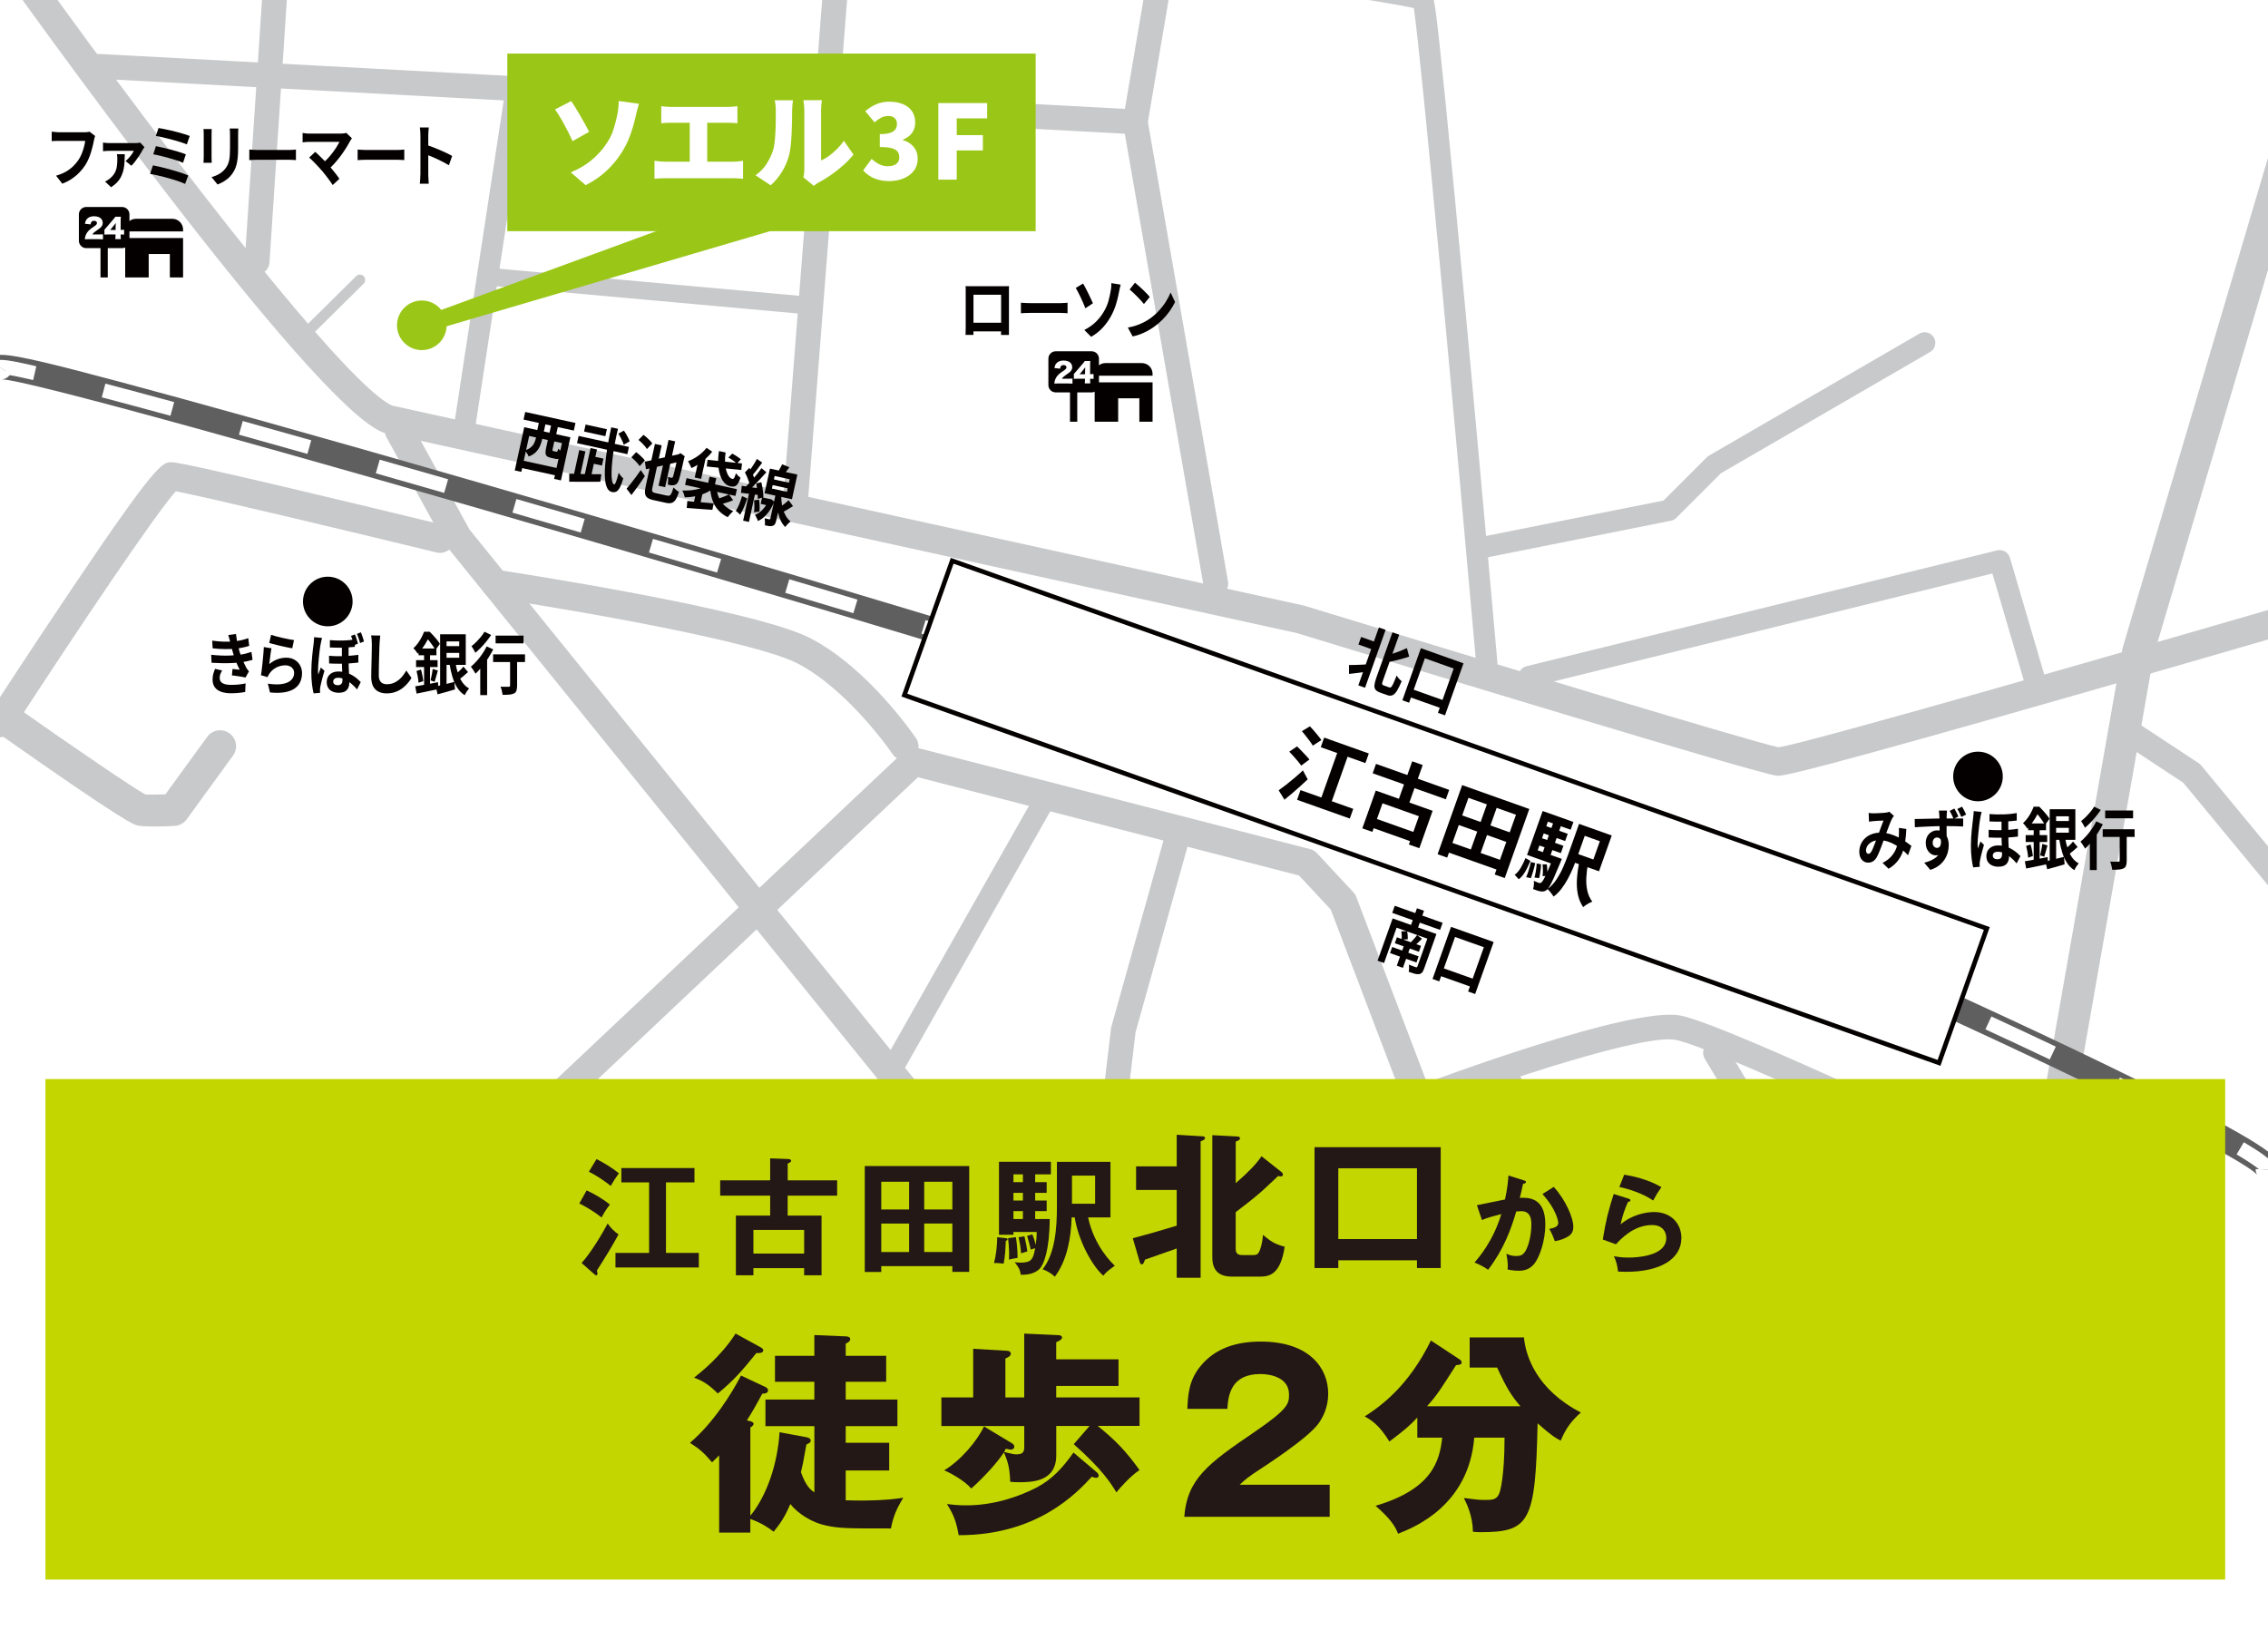 <?xml version="1.0" encoding="UTF-8"?>
<svg xmlns="http://www.w3.org/2000/svg" xmlns:xlink="http://www.w3.org/1999/xlink" viewBox="0 0 640 460">
  <defs>
    <style>
      .cls-1 {
        fill: none;
      }

      .cls-2 {
        fill: #5f5f5f;
      }

      .cls-3 {
        fill: #040000;
      }

      .cls-4 {
        fill: #c8c9ca;
      }

      .cls-5 {
        fill: #231815;
      }

      .cls-6 {
        fill: #fff;
      }

      .cls-7 {
        fill: #c3d600;
      }

      .cls-8 {
        fill: #9ac717;
      }

      .cls-9 {
        clip-path: url(#clippath);
      }
    </style>
    <clipPath id="clippath">
      <rect class="cls-1" width="640" height="460"/>
    </clipPath>
  </defs>
  <g id="_背景" data-name="背景">
    <rect class="cls-6" width="640" height="460"/>
  </g>
  <g id="_レイヤー_6" data-name="レイヤー 6">
    <g class="cls-9">
      <g>
        <path class="cls-4" d="M577.69,334.58c-.26,0-.52-.02-.78-.07-2.45-.43-4.08-2.76-3.65-5.21l25.67-146.2c.03-.17.07-.34.12-.5l46.08-155.35c.71-2.38,3.21-3.74,5.59-3.04,2.38.71,3.74,3.21,3.03,5.59l-46,155.1-25.63,145.95c-.38,2.18-2.28,3.72-4.43,3.72Z"/>
        <path class="cls-4" d="M501.75,218.94c-.15,0-.26,0-.37-.02-4.95-.41-104.67-30.84-135.4-40.24L108.59,122.2c-.21-.05-.42-.11-.62-.19C87.64,113.9,5.98-.4-3.26-13.41c-1.28-1.8-.86-4.3.94-5.58,1.8-1.28,4.3-.86,5.58.94C38.79,31.94,96.45,108.12,110.66,114.47l257.2,56.43c.11.02.21.05.31.08,50.37,15.41,126.68,38.5,133.72,39.93,8.23-1.2,100.2-27.64,160.76-45.35,2.12-.63,4.34.6,4.96,2.72.62,2.12-.6,4.34-2.72,4.96-.39.12-39.75,11.62-79.21,22.93-74.48,21.35-82.09,22.77-83.94,22.77Z"/>
        <path class="cls-4" d="M0,208.06c-.75,0-1.5-.21-2.17-.64-1.85-1.2-2.38-3.68-1.18-5.53.11-.17,11.44-17.63,23.03-34.86,24.6-36.58,26.09-36.58,28.8-36.58,3.43,0,54.75,12.39,76.66,17.71,2.15.52,3.46,2.68,2.94,4.83-.52,2.15-2.69,3.46-4.83,2.94-25.18-6.12-65.25-15.69-73.63-17.28-5.5,6.04-27.33,38.4-46.26,67.58-.77,1.18-2.05,1.82-3.36,1.82ZM50.42,137.86s0,0,0,0Z"/>
        <path class="cls-4" d="M278.04,339.7c-1.17,0-2.32-.51-3.11-1.48L126.06,154.22c-.15-.18-.28-.38-.4-.59l-16.6-30.22c-1.06-1.94-.36-4.37,1.58-5.43,1.94-1.06,4.37-.36,5.43,1.58l16.43,29.91,148.64,183.71c1.39,1.72,1.12,4.24-.59,5.62-.74.6-1.63.89-2.51.89Z"/>
        <path class="cls-4" d="M255.21,214.61c-1.28,0-2.55-.62-3.32-1.76-.12-.18-12.37-18.12-26.89-25.63-11.9-6.15-61.37-14.79-85.86-18.49-2.18-.33-3.69-2.37-3.36-4.55.33-2.18,2.37-3.68,4.55-3.36,2.95.45,72.31,11.01,88.34,19.3,16.35,8.46,29.3,27.46,29.84,28.26,1.24,1.83.75,4.32-1.08,5.55-.69.46-1.46.68-2.23.68Z"/>
        <path class="cls-4" d="M129.86,339.7c-1.06,0-2.12-.42-2.91-1.25-1.52-1.61-1.44-4.14.17-5.66l128.03-120.76c1-.94,2.41-1.3,3.74-.96l110.82,28.58c.74.19,1.41.59,1.93,1.15l10.27,11.03c.35.38.63.82.81,1.3l20.54,54.01c.79,2.07-.25,4.38-2.32,5.16-2.07.78-4.38-.25-5.16-2.32l-20.26-53.28-8.94-9.6-107.55-27.74-126.42,119.25c-.77.73-1.76,1.09-2.74,1.09Z"/>
        <path class="cls-4" d="M311.67,339.2c-.14,0-.28,0-.42-.02-1.92-.23-3.29-1.97-3.06-3.89l5.32-45.02c.02-.18.06-.36.11-.53l14.9-53.25c.52-1.86,2.45-2.95,4.31-2.43,1.86.52,2.95,2.45,2.43,4.31l-14.83,52.98-5.29,44.75c-.21,1.78-1.72,3.09-3.47,3.09Z"/>
        <path class="cls-4" d="M252.71,302.97c-.5,0-1.01-.13-1.48-.39-1.44-.82-1.95-2.65-1.13-4.09l41.46-73.19c.82-1.44,2.65-1.95,4.09-1.13,1.44.82,1.95,2.65,1.13,4.09l-41.46,73.19c-.55.97-1.57,1.52-2.61,1.52Z"/>
        <path class="cls-4" d="M567.92,335.09c-.51,0-1.02-.11-1.51-.34-22.48-10.78-83.12-39.21-93.56-41.26-8.88-1.75-48.93,11.49-72.09,20.24-.21.08-.43.14-.66.18l-83.67,14.08c-1.91.33-3.71-.96-4.03-2.87-.32-1.91.96-3.71,2.87-4.03l83.34-14.03c7.68-2.9,62.06-23.11,75.6-20.44,13.45,2.65,91.9,40.22,95.23,41.82,1.74.84,2.48,2.93,1.64,4.67-.6,1.26-1.85,1.99-3.16,1.99Z"/>
        <path class="cls-4" d="M503.94,333.58c-1.19,0-2.35-.61-3-1.7l-19.84-32.99c-1-1.66-.46-3.81,1.19-4.8,1.66-1,3.81-.46,4.8,1.19l19.84,32.99c1,1.66.46,3.81-1.19,4.8-.56.34-1.19.5-1.8.5Z"/>
        <path class="cls-4" d="M435.88,333.58c-1.39,0-2.7-.83-3.25-2.19l-10.76-26.68c-.72-1.79.14-3.83,1.94-4.55,1.79-.72,3.83.15,4.55,1.94l10.76,26.68c.72,1.79-.14,3.83-1.94,4.55-.43.17-.87.25-1.31.25Z"/>
        <path class="cls-4" d="M663.78,276.66c-1.01,0-2.01-.43-2.7-1.27l-44.97-54.46-16.09-10.61c-1.61-1.06-2.06-3.24-.99-4.85,1.06-1.61,3.24-2.06,4.85-1l16.53,10.9c.29.19.55.42.77.69l45.31,54.87c1.23,1.49,1.02,3.7-.47,4.93-.65.54-1.44.8-2.23.8Z"/>
        <path class="cls-4" d="M343.08,168.26c-1.67,0-3.15-1.2-3.44-2.9l-22.24-127.62L27.61,22.21c-1.93-.1-3.41-1.75-3.31-3.68.1-1.93,1.75-3.39,3.68-3.31l292.57,15.68c1.63.09,2.98,1.29,3.26,2.89l22.72,130.37c.33,1.9-.94,3.72-2.85,4.05-.2.04-.41.05-.6.05Z"/>
        <path class="cls-4" d="M72.55,77.42c-.08,0-.16,0-.23,0-1.93-.13-3.39-1.79-3.26-3.72l8.43-127.51c.13-1.93,1.79-3.4,3.72-3.26,1.93.13,3.39,1.79,3.26,3.72l-8.43,127.51c-.12,1.85-1.66,3.27-3.49,3.27Z"/>
        <path class="cls-4" d="M131.24,122.54c-.15,0-.3-.01-.46-.03-1.64-.25-2.76-1.78-2.51-3.42l13.95-91.24c.25-1.64,1.78-2.76,3.42-2.51,1.64.25,2.76,1.78,2.51,3.42l-13.95,91.24c-.23,1.48-1.51,2.55-2.96,2.55Z"/>
        <path class="cls-4" d="M227.13,88.63c-.08,0-.15,0-.23,0l-86.88-7.85c-1.38-.12-2.39-1.34-2.26-2.71.12-1.38,1.34-2.38,2.71-2.27l86.88,7.85c1.38.12,2.39,1.34,2.26,2.71-.12,1.3-1.21,2.28-2.49,2.28Z"/>
        <path class="cls-4" d="M224.52,144.55c-.09,0-.18,0-.28-.01-1.93-.15-3.37-1.83-3.22-3.76l11.91-152.56c.15-1.93,1.83-3.37,3.76-3.22,1.93.15,3.37,1.83,3.22,3.76l-11.91,152.56c-.14,1.83-1.68,3.23-3.49,3.23Z"/>
        <path class="cls-4" d="M320.37,37.9c-.19,0-.39-.02-.59-.05-1.91-.32-3.19-2.13-2.87-4.04l6.54-38.54c.32-1.91,2.13-3.19,4.04-2.87,1.91.32,3.19,2.13,2.87,4.04l-6.54,38.54c-.29,1.71-1.77,2.92-3.45,2.92Z"/>
        <path class="cls-4" d="M87.49,94.43c-.39,0-.77-.15-1.07-.45-.58-.59-.58-1.54.01-2.12l14.08-13.93c.59-.58,1.54-.58,2.12.01.58.59.58,1.54-.01,2.12l-14.08,13.93c-.29.29-.67.43-1.05.43Z"/>
        <path class="cls-4" d="M43.34,233.26c-1.66,0-3.27-.06-4.3-.24-1.21-.21-3.23-.55-38.42-25.29-2.03-1.43-2.52-4.24-1.09-6.27,1.43-2.03,4.24-2.52,6.27-1.09,14.99,10.54,31.82,22.03,35.19,23.83,1.1.09,3.4.07,5.68-.01l11.8-16.23c1.46-2.01,4.28-2.46,6.29-1,2.01,1.46,2.46,4.28.99,6.29l-13.07,17.99c-.8,1.1-2.04,1.77-3.4,1.85-1.04.06-3.54.18-5.93.18Z"/>
        <path class="cls-4" d="M419.56,190.23c-1.54,0-2.85-1.17-2.98-2.74-6.1-68.85-15.54-171.6-17.62-185.19-7.81-1.84-45.82-7.43-69.65-10.76-1.64-.23-2.79-1.75-2.56-3.39.23-1.64,1.74-2.79,3.39-2.56.18.02,17.77,2.48,35.33,5.11,36.5,5.46,37.21,6.18,38.19,7.18,1.01,1.03,1.28,1.31,4.33,31.74,1.56,15.6,3.62,37.24,6.13,64.31,4.26,46.08,8.39,92.56,8.43,93.02.15,1.65-1.07,3.11-2.72,3.25-.09,0-.18.01-.27.01Z"/>
        <path class="cls-4" d="M419.56,157.28c-1.4,0-2.65-.99-2.94-2.41-.32-1.62.73-3.21,2.35-3.53l50.47-10.08,12.23-12.23c.18-.18.39-.34.62-.47l59.33-34.39c1.43-.83,3.27-.34,4.1,1.09.83,1.43.34,3.27-1.09,4.1l-58.99,34.19-12.59,12.59c-.42.42-.95.71-1.53.82l-51.36,10.26c-.2.04-.4.06-.59.06Z"/>
        <path class="cls-4" d="M573.9,193.96c-1.3,0-2.49-.85-2.88-2.16l-8.8-29.95-130.05,32.01c-1.61.4-3.23-.59-3.63-2.2-.4-1.61.59-3.23,2.2-3.63l132.83-32.7c1.56-.38,3.14.53,3.6,2.07l9.61,32.7c.47,1.59-.44,3.26-2.03,3.72-.28.08-.57.12-.85.12Z"/>
        <g>
          <path class="cls-2" d="M636.94,331.58c-6.74-8.21-156.72-78.92-244.14-109.25C303.79,191.44,13.59,107.07.53,107.07h0c.4,0,1.61-.27,2.4-1.47l-5.85-3.84c1.83-2.8,2.27-3.47,54,10.68,29.39,8.04,70.11,19.63,114.65,32.65,75.62,22.1,181.06,53.85,229.38,70.62,44.54,15.45,109.18,43.19,154.82,64,25.57,11.66,48.7,22.71,65.11,31.12,28.64,14.67,28.56,16.75,28.47,19.38l-7-.26c-.03.86.31,1.46.44,1.63Z"/>
          <g>
            <path class="cls-6" d="M9.35,107.26c-7.08-1.64-8.58-1.71-8.87-1.69.2-.01.79-.18,1.19-.79l-3.35-2.19c.88-1.34,1.59-1.62,11.93.78l-.9,3.9Z"/>
            <path class="cls-6" d="M614.36,316.67c-5.27-2.72-11.29-5.74-17.9-8.97l1.76-3.59c6.63,3.25,12.68,6.28,17.98,9.01l-1.83,3.55ZM578.41,299.01c-5.8-2.75-11.9-5.61-18.15-8.5l1.68-3.63c6.26,2.9,12.38,5.76,18.18,8.51l-1.71,3.62ZM542.04,282.17c-6.1-2.76-12.25-5.52-18.29-8.2l1.62-3.66c6.04,2.68,12.2,5.45,18.31,8.21l-1.65,3.64ZM505.41,265.9c-6.18-2.69-12.37-5.36-18.4-7.94l1.57-3.68c6.04,2.58,12.24,5.25,18.43,7.95l-1.6,3.67ZM468.55,250.17c-6.29-2.62-12.53-5.19-18.53-7.63l1.5-3.71c6.01,2.44,12.26,5.01,18.56,7.64l-1.54,3.69ZM431.41,235.11c-6.55-2.57-12.84-4.98-18.7-7.18l1.4-3.75c5.87,2.2,12.18,4.62,18.75,7.2l-1.46,3.72ZM393.9,221.12l-.6-.21c-5.24-1.82-11.43-3.9-18.38-6.2l1.25-3.8c6.97,2.3,13.18,4.39,18.44,6.22l.62.21-1.32,3.77ZM355.84,208.52c-6.05-1.94-12.44-3.97-19.12-6.07l1.2-3.82c6.68,2.1,13.08,4.14,19.14,6.08l-1.22,3.81ZM317.57,196.46c-6.22-1.93-12.62-3.91-19.17-5.92l1.18-3.82c6.55,2.01,12.96,3.99,19.18,5.92l-1.19,3.82ZM279.22,184.67c-6.31-1.92-12.72-3.86-19.2-5.82l1.16-3.83c6.48,1.96,12.89,3.9,19.21,5.82l-1.16,3.83ZM240.81,173.06c-6.37-1.91-12.79-3.83-19.22-5.75l1.14-3.83c6.43,1.92,12.85,3.84,19.23,5.75l-1.15,3.83ZM202.35,161.6c-6.42-1.9-12.84-3.79-19.22-5.67l1.13-3.84c6.39,1.88,12.8,3.77,19.23,5.67l-1.14,3.84ZM163.87,150.29c-6.49-1.9-12.92-3.77-19.26-5.61l1.11-3.84c6.35,1.84,12.78,3.71,19.27,5.61l-1.12,3.84ZM125.34,139.11c-6.57-1.89-13.01-3.74-19.29-5.53l1.1-3.85c6.28,1.79,12.72,3.64,19.3,5.53l-1.11,3.84ZM86.75,128.1c-6.71-1.9-13.17-3.71-19.32-5.42l1.07-3.85c6.15,1.71,12.61,3.53,19.33,5.43l-1.09,3.85ZM48.09,117.34c-7.22-1.97-13.74-3.72-19.37-5.2l1.02-3.87c5.64,1.48,12.17,3.24,19.41,5.21l-1.05,3.86Z"/>
            <path class="cls-6" d="M638.14,330.68c-.13-.2-1.06-1.35-7-4.87l2.04-3.44c8.27,4.91,8.87,6.32,8.81,7.79l-4-.15c-.02.43.14.67.14.68Z"/>
          </g>
        </g>
        <g>
          <rect class="cls-6" x="387.8" y="74.19" width="40.25" height="309.86" transform="translate(55.41 536.74) rotate(-70.43)"/>
          <path class="cls-3" d="M547.56,300.8l-.61-.22-292.57-104,13.92-39.14.61.22,292.57,104-13.92,39.15ZM256.03,195.79l290.74,103.35,13.05-36.7-290.74-103.35-13.05,36.7Z"/>
        </g>
        <g>
          <path class="cls-3" d="M360.83,223.04c.61-.43,1.3-.94,2.07-1.54.77-.6,1.56-1.25,2.39-1.95.83-.7,1.62-1.41,2.38-2.12l1.35,2.52c-.67.65-1.38,1.3-2.13,1.97-.75.67-1.49,1.32-2.24,1.96-.74.64-1.47,1.24-2.19,1.82l-1.63-2.64ZM363.82,212.14l2.19-1.49c.36.33.75.73,1.19,1.19.44.46.87.92,1.29,1.36.42.45.76.83,1.01,1.16l-2.32,1.72c-.22-.33-.52-.73-.91-1.2-.39-.47-.8-.95-1.24-1.43-.44-.49-.84-.92-1.21-1.31ZM366.99,222.99l14.88,5.29-.97,2.74-14.88-5.29.97-2.74ZM367.38,206.35l2.27-1.36c.35.36.72.78,1.13,1.25.41.48.8.95,1.19,1.42.39.47.69.88.9,1.22l-2.42,1.56c-.2-.36-.47-.77-.83-1.25-.36-.48-.74-.97-1.13-1.47-.4-.5-.77-.96-1.12-1.38ZM377.97,210.74l2.94,1.04-5.65,15.9-2.94-1.04,5.65-15.9ZM373.66,208.17l12.6,4.48-.96,2.71-12.6-4.48.96-2.71Z"/>
          <path class="cls-3" d="M388.21,223.12l16.06,5.71-3.75,10.56-2.96-1.05,2.84-7.98-10.27-3.65-2.87,8.07-2.83-1,3.79-10.65ZM387.33,230.71l12.71,4.52-.92,2.6-12.71-4.52.92-2.6ZM388.29,215.59l20.65,7.34-.94,2.65-20.65-7.34.94-2.64ZM398.51,214.86l2.96,1.05-4.28,12.05-2.96-1.05,4.28-12.05Z"/>
          <path class="cls-3" d="M412.6,221.58l18.95,6.74-6.93,19.49-2.83-1,6-16.87-13.41-4.77-6,16.87-2.71-.96,6.93-19.49ZM408.68,237.48l15.81,5.62-.97,2.74-15.81-5.62.97-2.74ZM411.44,229.72l15.92,5.66-.96,2.71-15.92-5.66.96-2.71ZM420.08,225.61l2.76.98-5.53,15.56-2.76-.98,5.53-15.56Z"/>
          <path class="cls-3" d="M430.47,242.17l1.4.8c-.3.69-.61,1.37-.94,2.05-.33.67-.69,1.28-1.08,1.82-.39.54-.82.97-1.29,1.3l-1.14-1.25c.63-.45,1.2-1.11,1.71-1.97.5-.86.95-1.78,1.35-2.75ZM431.98,243.29l1.24.31c-.14.68-.33,1.42-.56,2.21-.23.79-.46,1.47-.67,2.04l-1.32-.29c.25-.56.49-1.23.73-2.02.24-.79.43-1.54.58-2.25ZM431.66,239.18l7.73,2.75-.75,2.1-7.73-2.75.75-2.1ZM435.32,228.89l8.68,3.09-.78,2.19-6.42-2.28-3.21,9.02-2.26-.8,3.99-11.22ZM438.45,241.59l2.28.81c-.19.48-.31.78-.37.91-.74,1.79-1.36,3.24-1.85,4.35-.5,1.11-.91,1.94-1.25,2.5-.34.56-.64.93-.92,1.1-.29.19-.56.3-.82.33-.26.04-.54.02-.84-.03-.24-.04-.54-.11-.91-.23-.36-.12-.75-.26-1.15-.42.1-.34.18-.73.22-1.17s.04-.83-.01-1.15c.29.14.55.25.79.35.24.09.43.17.58.22.14.05.26.07.36.06.1,0,.22-.04.35-.12.17-.11.4-.4.67-.88.27-.48.63-1.22,1.08-2.21.45-1,1-2.34,1.65-4.02l.14-.38ZM433.62,243.7l1.23.21c0,.64-.07,1.33-.17,2.07-.11.74-.23,1.35-.35,1.85l-1.32-.16c.15-.51.28-1.13.4-1.87.12-.74.19-1.43.22-2.09ZM434.19,236.23l6.99,2.48-.73,2.06-6.99-2.48.73-2.06ZM435.4,232.84l6.99,2.48-.72,2.04-6.99-2.48.72-2.04ZM438.57,231.5l2.19.78-3.62,10.2-2.19-.78,3.62-10.2ZM435.3,243.94l1.19.02c.08.54.13,1.11.14,1.71.02.6,0,1.11-.05,1.54l-1.29.05c.07-.43.1-.96.1-1.58,0-.62-.03-1.2-.1-1.73ZM445.59,232.52l2.49.88-3.1,8.73c-.32.91-.69,1.87-1.12,2.89-.42,1.02-.91,2.03-1.45,3.04-.54,1-1.15,1.94-1.81,2.8-.66.86-1.4,1.59-2.2,2.18-.1-.19-.26-.42-.47-.7-.21-.28-.42-.55-.64-.81-.22-.27-.41-.47-.58-.62.98-.74,1.82-1.66,2.54-2.75.72-1.09,1.34-2.25,1.87-3.46.53-1.21.98-2.36,1.37-3.45l3.1-8.73ZM446.89,232.98l7.92,2.81-3.59,10.11-7.92-2.81.88-2.46,5.45,1.94,1.83-5.16-5.45-1.94.88-2.49ZM448.16,243.44c-.27,1.43-.44,2.82-.52,4.17-.07,1.35.02,2.61.28,3.77.26,1.16.72,2.18,1.39,3.07-.24.1-.52.24-.85.41-.32.17-.64.36-.94.56s-.55.4-.76.6c-.75-1.1-1.26-2.32-1.52-3.67-.27-1.35-.35-2.81-.24-4.38.11-1.57.34-3.23.69-4.99l2.46.47Z"/>
        </g>
        <g>
          <path class="cls-3" d="M380.66,187.68c.47,0,1.01,0,1.63-.01.62-.01,1.28-.04,1.98-.08.7-.04,1.39-.08,2.08-.12l-.34,2.06c-.9.14-1.83.26-2.76.37-.94.11-1.79.21-2.56.3l-.03-2.51ZM389.1,177.09l1.9.68-5.8,16.33-1.9-.68,5.8-16.33ZM384.09,179.77l4.52,1.61-.76,2.13-4.52-1.61.76-2.13ZM392.94,178.46l1.9.68-4.59,12.91c-.18.5-.26.83-.23,1,.02.16.17.29.46.4.06.02.16.06.3.11s.3.11.47.17c.17.06.33.12.47.17.14.05.25.09.32.11.2.07.39.02.56-.14.17-.17.38-.51.61-1.02.23-.51.54-1.24.91-2.19.1.19.24.38.4.59s.33.4.51.57.34.32.5.43c-.47,1.12-.9,2.01-1.3,2.66-.4.65-.81,1.08-1.24,1.28-.43.2-.94.2-1.51,0-.08-.03-.22-.08-.41-.15-.19-.07-.4-.14-.62-.22-.22-.08-.42-.15-.6-.21s-.32-.11-.41-.15c-.58-.21-1-.47-1.26-.78-.26-.31-.37-.74-.33-1.27.04-.53.21-1.21.5-2.05l4.58-12.89ZM397.01,182.91l.64,2.4c-.68.23-1.38.45-2.12.65-.74.2-1.47.39-2.21.56-.74.17-1.46.32-2.16.45.02-.26.02-.58-.02-.96-.03-.38-.07-.71-.11-.98.67-.15,1.36-.34,2.07-.57.71-.23,1.4-.48,2.08-.75.67-.27,1.28-.54,1.84-.8Z"/>
          <path class="cls-3" d="M400.96,182.94l12.02,4.27-5.22,14.68-1.99-.71,4.44-12.5-8.13-2.89-4.45,12.53-1.9-.68,5.23-14.72ZM397.94,194.31l10.36,3.68-.78,2.2-10.36-3.68.78-2.2Z"/>
        </g>
        <g>
          <path class="cls-3" d="M147.93,120.57l13.02,2.85-2.66,12.16-1.92-.42,2.21-10.1-9.25-2.02-2.22,10.13-1.85-.4,2.67-12.19ZM147.16,129.91l10.7,2.34-.45,2.06-10.7-2.34.45-2.06ZM148.21,116.27l14.18,3.1-.47,2.15-14.18-3.1.47-2.15ZM151.61,121.82l1.77.39-.4,1.84c-.14.62-.34,1.24-.62,1.87s-.67,1.19-1.18,1.71c-.51.51-1.17.91-2,1.2-.06-.15-.15-.34-.27-.57-.13-.22-.26-.44-.41-.65-.15-.21-.27-.38-.38-.49.75-.25,1.33-.56,1.75-.94.42-.38.73-.79.92-1.24.2-.45.34-.89.44-1.32l.39-1.78ZM152.16,118.85l1.86.41-.81,3.71-1.86-.41.81-3.71ZM154.87,122.98l1.81.4-.73,3.34c-.05.24-.07.38-.04.45.02.06.12.11.27.15.03,0,.1.02.21.05.11.02.22.05.33.07.11.02.19.04.24.05.1.02.17.02.23-.02.06-.03.11-.11.17-.24.06-.13.12-.34.19-.62.08.12.21.26.37.4.16.15.33.28.52.41s.36.23.52.3c-.2.55-.4.97-.6,1.25-.2.28-.43.46-.69.53-.25.07-.56.07-.92,0-.08-.02-.18-.04-.3-.07-.12-.03-.24-.05-.37-.08-.13-.03-.25-.06-.37-.08-.12-.03-.21-.05-.28-.06-.5-.11-.88-.27-1.11-.48-.23-.21-.36-.5-.38-.88-.02-.38.04-.88.18-1.5l.73-3.36ZM155.61,119.6l1.91.42-.81,3.71-1.91-.42.81-3.71Z"/>
          <path class="cls-3" d="M160.63,133.67c.76.04,1.64.07,2.64.09,1,.02,2.05.04,3.16.06s2.2.03,3.28.03l-.31,2.11c-1.03,0-2.06.01-3.1.01-1.04,0-2.05,0-3.02,0-.97,0-1.86-.01-2.65-.02v-2.28ZM163.46,127.02l1.74.38-1.64,7.48-1.74-.38,1.64-7.48ZM163.28,123.03l14.2,3.11-.45,2.04-14.2-3.11.45-2.04ZM166.65,126.45l1.81.4-1.85,8.44-1.81-.4,1.85-8.44ZM165.25,119.82l6,1.31-.43,1.97-6-1.31.43-1.97ZM167.13,128.75l3.16.69-.43,1.95-3.16-.69.43-1.95ZM172.45,120.6l1.93.42c-.37,1.55-.69,3.07-.96,4.56-.27,1.49-.47,2.89-.61,4.2-.14,1.31-.22,2.47-.24,3.49-.02,1.01.03,1.82.15,2.42s.31.92.59.98c.16.03.34-.21.54-.73.2-.52.45-1.36.74-2.53.16.29.36.59.6.89.24.3.47.53.69.7-.33,1.13-.65,2-.96,2.59-.32.59-.66.97-1.01,1.15s-.77.21-1.25.11c-.54-.12-.95-.45-1.25-.99-.3-.55-.51-1.26-.62-2.13-.12-.87-.15-1.88-.11-3.02.04-1.14.15-2.36.32-3.68.17-1.32.38-2.69.63-4.12.25-1.43.54-2.86.85-4.3ZM174.49,122.39l1.56-.85c.22.29.44.62.65.99.21.36.41.72.58,1.07.18.35.31.67.39.96l-1.67.96c-.07-.29-.19-.61-.35-.97-.16-.36-.34-.73-.54-1.11-.2-.38-.4-.73-.62-1.05Z"/>
          <path class="cls-3" d="M176.8,137.93c.37-.41.77-.91,1.23-1.48.45-.58.92-1.19,1.4-1.83.48-.65.94-1.3,1.39-1.95l1.15,1.71c-.38.59-.79,1.19-1.22,1.81-.43.62-.87,1.22-1.3,1.82-.43.59-.86,1.16-1.27,1.7l-1.36-1.78ZM178.15,129.08l1.36-1.47c.29.21.58.45.9.72.31.28.61.55.88.83.27.28.5.54.66.79l-1.44,1.61c-.15-.24-.35-.51-.62-.81-.27-.3-.55-.6-.85-.9-.3-.3-.6-.56-.9-.78ZM180.19,124.14l1.4-1.42c.29.22.6.47.91.75.31.28.61.56.89.86.28.29.5.57.68.83l-1.52,1.57c-.14-.25-.35-.53-.61-.84-.26-.31-.55-.62-.86-.93-.31-.31-.61-.58-.9-.81ZM181.99,130.31l9.95-2.2.3,2.09-9.95,2.24-.31-2.13ZM184.83,125.29l1.88.41-2.6,11.9c-.08.37-.12.65-.1.84s.1.34.26.44c.16.1.41.19.76.26.1.02.26.06.47.1.21.05.45.1.72.16.27.06.54.12.81.18.27.06.52.11.74.16.22.05.38.08.49.11.32.07.57.06.75-.04.19-.1.36-.32.51-.68.15-.35.33-.87.52-1.56.2.21.44.44.74.69.3.25.57.43.82.55-.29.91-.58,1.62-.89,2.12-.31.5-.68.83-1.11.98s-.98.16-1.64.01c-.11-.02-.28-.06-.52-.11-.24-.05-.51-.11-.82-.18-.3-.07-.6-.13-.9-.2-.29-.06-.56-.12-.8-.17-.24-.05-.41-.09-.51-.11-.76-.17-1.33-.39-1.71-.67-.38-.28-.6-.68-.67-1.22-.07-.53,0-1.23.19-2.1l2.6-11.88ZM188.66,124.15l1.86.41-2.83,12.94-1.86-.41,2.83-12.94ZM191.37,128.36l-.13-.03.39-.21.41-.22,1.2.88-.14.34c-.24,1.09-.46,2.06-.65,2.9-.2.85-.37,1.55-.51,2.12-.15.57-.26.98-.34,1.24-.14.46-.32.81-.52,1.04-.21.23-.46.39-.75.47-.28.08-.6.1-.94.06-.34-.04-.66-.1-.96-.16.06-.34.1-.72.11-1.14.01-.43-.01-.77-.06-1.04.17.05.35.09.54.14.19.04.33.07.42.09.1.02.19.02.27-.02.07-.04.15-.14.21-.3.05-.14.14-.45.26-.91s.27-1.12.47-1.99c.19-.87.44-1.95.72-3.26Z"/>
          <path class="cls-3" d="M199.62,136.93l1.36,1.11c-.49.39-1.04.72-1.64,1-.6.28-1.24.52-1.91.72-.67.2-1.36.35-2.06.44-.71.1-1.41.15-2.12.15-.06-.26-.16-.58-.29-.96-.13-.38-.27-.69-.41-.95.67.03,1.33.02,2.01-.04.67-.05,1.32-.14,1.93-.27.62-.12,1.19-.29,1.73-.49.53-.2,1-.44,1.41-.73ZM193.74,134.94l14.21,3.11-.42,1.91-14.21-3.11.42-1.91ZM193.95,141.39c.64.06,1.36.13,2.17.21.81.08,1.67.16,2.57.23.9.08,1.8.15,2.69.23l-.35,1.83c-.85-.06-1.7-.12-2.56-.18-.86-.07-1.69-.13-2.49-.19-.8-.06-1.53-.11-2.19-.17l.17-1.97ZM199.37,126.39l1.61,1.09c-.52.68-1.11,1.31-1.77,1.9s-1.34,1.11-2.03,1.58c-.7.46-1.38.85-2.05,1.16-.06-.16-.16-.36-.27-.6s-.24-.49-.37-.74c-.13-.25-.24-.45-.34-.62.94-.34,1.89-.84,2.83-1.5.94-.66,1.74-1.42,2.39-2.26ZM196.32,139.38l1.57-1.19.52.33-.95,4.36-1.81-.4.68-3.1ZM197.17,129.53l1.61-1.22.5.3-1.43,6.55-1.81-.4,1.15-5.23ZM199.65,129.76l9.73,1.04-.2,1.84-9.74-.98.22-1.9ZM200.22,134.54l1.91.42-.58,2.67-1.91-.42.58-2.67ZM202.17,137.57c.12,1.53.56,2.86,1.33,3.99.77,1.13,1.91,2.03,3.42,2.71-.16.12-.34.28-.53.48-.2.2-.39.4-.57.62-.19.22-.34.42-.47.6-1.11-.57-2.01-1.25-2.71-2.04-.7-.79-1.23-1.72-1.59-2.77-.37-1.05-.59-2.24-.69-3.57h1.82ZM205.71,139.54l1.18,1.64c-.38.16-.78.32-1.21.46-.43.15-.85.28-1.25.39-.4.11-.79.21-1.15.29l-.97-1.48c.34-.09.72-.21,1.13-.36.41-.14.82-.3,1.23-.47.41-.17.75-.33,1.04-.47ZM202.88,127.3l1.88.41c-.15.94-.21,1.84-.17,2.71.04.86.15,1.64.33,2.32.19.68.43,1.24.73,1.67.3.43.64.68,1.03.75.2.04.37-.05.51-.3.14-.24.3-.68.49-1.31.16.24.36.48.6.71.24.24.47.42.68.56-.25.78-.51,1.35-.78,1.74-.27.38-.57.62-.89.71-.32.09-.71.09-1.15,0-.71-.15-1.31-.52-1.8-1.09-.5-.58-.89-1.31-1.17-2.22-.28-.9-.45-1.92-.5-3.05-.05-1.13.02-2.32.21-3.59ZM205.54,129.12l1.09-1.1c.28.14.57.3.87.49.3.19.59.38.87.58.28.2.52.37.7.53l-1.14,1.23c-.17-.18-.39-.37-.66-.58-.27-.21-.55-.41-.86-.62-.3-.2-.59-.38-.87-.53Z"/>
          <path class="cls-3" d="M209.4,140.02l1.45.65c-.28.87-.59,1.72-.95,2.55-.35.82-.7,1.51-1.05,2.05-.09-.11-.2-.23-.35-.37-.15-.14-.3-.27-.46-.4-.16-.13-.3-.24-.41-.31.35-.51.68-1.13.97-1.89.3-.75.56-1.51.8-2.28ZM209.33,137.11c.71.12,1.56.25,2.53.39.97.14,1.96.28,2.96.42l-.37,1.83c-.94-.12-1.89-.23-2.82-.35-.94-.12-1.78-.23-2.54-.31l.23-1.97ZM211.51,138.64l1.64.36-1.81,8.3-1.64-.36,1.81-8.3ZM214.89,132.12l1.37,1.16c-.54.61-1.12,1.25-1.74,1.91-.62.67-1.23,1.31-1.84,1.91-.61.61-1.17,1.13-1.7,1.57l-.93-.94c.39-.36.8-.76,1.23-1.22.44-.46.87-.94,1.31-1.44.44-.51.85-1.02,1.25-1.53.4-.51.75-.98,1.05-1.42ZM210.21,133.33l1.26-1.3c.2.35.4.74.61,1.14s.4.81.56,1.21c.17.4.27.76.32,1.08l-1.38,1.47c-.05-.32-.15-.69-.29-1.11-.15-.42-.31-.85-.5-1.29-.19-.44-.38-.84-.58-1.21ZM213.59,129.52l1.49,1.05c-.32.44-.64.88-.98,1.33-.34.45-.67.88-1,1.3-.32.42-.62.77-.9,1.08l-1.13-.89c.27-.34.56-.73.87-1.17.3-.44.61-.9.9-1.38.3-.48.55-.92.74-1.32ZM212.8,141.2l1.41-.18c.08.55.12,1.13.14,1.75.01.62,0,1.16-.05,1.61l-1.52.21c.07-.45.1-1,.1-1.63,0-.64-.03-1.22-.08-1.77ZM216.99,140.79l.32.07.29.02.9.7c-.59,1.44-1.29,2.61-2.09,3.52-.8.91-1.64,1.56-2.53,1.95-.05-.17-.13-.36-.22-.57-.1-.21-.2-.43-.31-.64-.11-.21-.22-.39-.31-.53.79-.29,1.52-.8,2.2-1.52.68-.72,1.24-1.62,1.68-2.69l.07-.31ZM213.38,136.44l1.46-.34c.12.45.22.94.31,1.47s.15,1.03.2,1.51c.05.48.07.91.05,1.29l-1.6.43c.04-.37.04-.8,0-1.3-.03-.5-.09-1.01-.16-1.54-.07-.53-.16-1.03-.26-1.51ZM215.06,140.37l2.27.5-.4,1.84-2.27-.5.4-1.84ZM217.27,132.25l7.73,1.69-1.52,6.96-7.73-1.69,1.52-6.96ZM218.97,139.14l1.69.37-1.58,7.24c-.1.47-.23.84-.37,1.1-.15.27-.36.45-.65.54-.29.11-.61.14-.97.09-.36-.05-.78-.12-1.25-.22.03-.28.04-.61.02-.99-.01-.38-.03-.71-.07-1.01.27.07.53.14.78.19.25.05.42.09.5.11.11.02.18.02.22-.01.04-.03.07-.09.09-.19l1.58-7.22ZM218.04,136.9l-.22.98,4.24.93.22-.98-4.24-.93ZM218.6,134.33l-.21.97,4.24.93.21-.97-4.24-.93ZM220.47,139.55c-.02.64,0,1.31.07,2.01.06.69.19,1.38.38,2.07.19.68.46,1.33.81,1.94.35.61.8,1.15,1.35,1.62-.15.11-.31.25-.5.42-.19.17-.37.36-.56.57s-.34.39-.45.56c-.51-.53-.93-1.13-1.26-1.82-.32-.69-.57-1.4-.73-2.16-.17-.75-.27-1.49-.32-2.22-.05-.73-.07-1.41-.05-2.02l1.29-.96ZM220.71,131.04l2.06.84c-.34.47-.68.92-1.03,1.34-.35.42-.67.79-.94,1.09l-1.52-.78c.24-.36.5-.77.77-1.23.27-.46.48-.88.66-1.26ZM222.54,141.17l1.24,1.67c-.56.36-1.13.71-1.71,1.05-.58.35-1.09.63-1.55.86l-.88-1.34c.3-.18.63-.4.98-.65.35-.25.69-.52,1.04-.81.34-.28.64-.54.89-.79Z"/>
        </g>
        <g>
          <path class="cls-3" d="M392.97,259.2l11.02,3.92-.7,1.97-9.19-3.27-3.54,9.97-1.83-.65,4.25-11.94ZM392.86,267.27l7.46,2.65-.61,1.72-7.46-2.65.61-1.72ZM393.58,255.64l13.51,4.8-.71,2-13.51-4.8.71-2ZM394.19,264.53l6.8,2.42-.59,1.67-6.8-2.42.59-1.67ZM396.4,266.24l1.72.61-2.24,6.3-1.72-.61,2.24-6.3ZM395.45,262.84h1.62c.08.36.13.75.16,1.18.03.43.03.79.01,1.09l-1.73.05c.04-.31.05-.68.04-1.12-.02-.44-.05-.84-.1-1.21ZM403.47,262.93l1.87.67-3.48,9.79c-.18.51-.38.89-.61,1.13-.22.24-.51.37-.86.41-.37.04-.79,0-1.25-.13-.46-.13-1-.3-1.62-.52.06-.29.09-.63.1-1.02,0-.39,0-.73-.04-1.02.25.1.5.21.76.31.26.1.5.19.72.26.22.07.37.12.44.15.14.05.25.06.32.02.07-.04.13-.12.17-.25l3.48-9.79ZM399.85,256.34l1.99.71-2.17,6.1-1.99-.71,2.17-6.1ZM399.9,263.9l1.36,1.05c-.36.36-.7.7-1.04,1.03-.34.33-.65.61-.94.84l-1.13-.93c.19-.17.39-.38.6-.61.21-.23.42-.47.62-.71.2-.24.38-.46.53-.68Z"/>
          <path class="cls-3" d="M409.47,261.59l12.02,4.27-5.22,14.68-1.99-.71,4.44-12.5-8.13-2.89-4.45,12.53-1.9-.68,5.23-14.72ZM406.45,272.96l10.36,3.68-.78,2.2-10.36-3.68.78-2.2Z"/>
        </g>
        <g>
          <path class="cls-3" d="M272.54,80.75c.33.01.65.02.94.03s.55,0,.77,0h8.88c.21,0,.45,0,.74,0s.57-.02.86-.03c-.01.29-.02.6-.02.92,0,.32,0,.63,0,.92v9.31c0,.19,0,.43,0,.71,0,.29,0,.57,0,.85s0,.53,0,.74c0,.21,0,.32,0,.33h-2.23s0-.18,0-.47c0-.29.01-.62.02-1.02,0-.39,0-.76,0-1.1v-8.76h-7.8v9.53c0,.29,0,.56,0,.83s0,.49,0,.67v.31h-2.23s0-.13,0-.32c0-.19.01-.42.02-.7,0-.28.01-.56.02-.85,0-.29,0-.55,0-.78v-10.21c0-.35-.01-.66-.03-.92ZM283.34,91.09v2.43h-9.71v-2.43h9.71Z"/>
          <path class="cls-3" d="M288.09,85.43c.19.01.44.03.74.05.3.02.62.03.95.05.33.01.63.02.91.02h8.67c.38,0,.73-.02,1.07-.05s.61-.05.82-.07v2.98c-.18-.01-.46-.03-.82-.06s-.72-.04-1.07-.04h-8.67c-.46,0-.94,0-1.42.03-.48.02-.88.04-1.18.07v-2.98Z"/>
          <path class="cls-3" d="M305.63,80.01c.2.33.44.74.69,1.24.26.49.52,1.01.78,1.55.26.54.51,1.05.74,1.55s.42.91.57,1.24l-2.13,1.42c-.19-.52-.41-1.05-.65-1.59-.24-.54-.49-1.07-.73-1.6-.25-.53-.49-1.01-.72-1.44-.23-.44-.44-.81-.62-1.11l2.07-1.25ZM305.97,93.12c1.3-.65,2.4-1.42,3.3-2.32s1.64-1.85,2.22-2.85c.6-1.01,1.04-2.03,1.31-3.04.27-1.01.47-1.91.6-2.7.09-.43.15-.86.18-1.29s.04-.77.03-1.01l2.62.42c-.1.37-.19.76-.28,1.19-.09.42-.16.77-.21,1.04-.2,1.12-.48,2.24-.83,3.37-.35,1.13-.82,2.23-1.41,3.3-.62,1.15-1.39,2.23-2.31,3.23-.92,1-2.01,1.87-3.29,2.6l-1.92-1.94Z"/>
          <path class="cls-3" d="M318.27,92.44c.84-.14,1.63-.33,2.37-.59.74-.25,1.43-.54,2.07-.87.64-.33,1.22-.67,1.74-1.03.92-.65,1.75-1.38,2.52-2.2s1.43-1.68,2-2.58c.57-.89,1.02-1.76,1.36-2.61l1.26,2.68c-.41.85-.91,1.7-1.51,2.55-.6.85-1.27,1.66-2.03,2.42s-1.57,1.45-2.44,2.06c-.55.39-1.14.76-1.78,1.11-.64.35-1.31.66-2.01.93-.71.27-1.44.48-2.2.64l-1.36-2.51ZM320.29,79.79c.28.23.61.51.98.84.38.33.77.69,1.17,1.07.4.39.78.76,1.14,1.13.36.37.65.7.87.99l-1.65,1.98c-.2-.27-.47-.58-.81-.95-.33-.37-.7-.75-1.08-1.14-.39-.39-.77-.77-1.15-1.12-.38-.35-.71-.65-1-.89l1.52-1.9Z"/>
        </g>
        <g>
          <g>
            <path class="cls-3" d="M325.24,105.5c0-1.67-1.36-3.03-3.03-3.03h-10.27c-1.67,0-3.03,1.36-3.03,3.03v.54h16.33v-.54Z"/>
            <polygon class="cls-3" points="308.9 119.02 315.53 119.02 315.53 112.41 321.51 112.41 321.51 119.02 325.24 119.02 325.24 107.91 308.9 107.91 308.9 119.02"/>
          </g>
          <g>
            <path class="cls-3" d="M304.65,105.63h1.54v-.88c0-.34.02-.76.05-1.1-.15.21-.27.37-.47.62l-1.11,1.35Z"/>
            <path class="cls-3" d="M308.03,99.14h-10.11c-1.15,0-2.08.93-2.08,2.08v7.45c0,1.15.93,2.08,2.08,2.08h4.02v8.27h2.05v-8.27h4.04c1.15,0,2.08-.93,2.08-2.08v-7.45c0-1.15-.93-2.08-2.08-2.08ZM302.63,108.27c-.44-.04-.76-.05-1.3-.05h-2.67c-.69,0-.86,0-1.14.03.03-.37.07-.6.16-.9.2-.63.56-1.21,1.1-1.71.29-.27.58-.49,1.35-1.01.65-.44.81-.64.81-.99s-.33-.61-.81-.61c-.37,0-.62.12-.79.38-.11.17-.15.32-.19.64l-1.6-.17c.11-.66.25-1,.56-1.35.43-.51,1.13-.78,2.02-.78,1.03,0,1.81.34,2.19.96.17.27.25.56.25.89,0,.56-.23,1.03-.7,1.42-.25.22-.33.27-1.1.81-.66.46-.94.72-1.12,1.06h1.77c.57,0,.92-.02,1.22-.05v1.44ZM308.6,106.94c-.23-.03-.51-.05-.75-.05h-.23v.38c0,.43.02.65.06.94h-1.57c.04-.26.06-.58.06-.95v-.37h-2.15c-.49,0-.71,0-.99.03v-1.36q.34-.38.73-.84l1.65-1.93c.37-.42.51-.61.71-.91h1.56c-.05.45-.06.75-.06,1.26v2.47h.22c.24,0,.49-.02.75-.06v1.39Z"/>
          </g>
        </g>
        <g>
          <path class="cls-3" d="M26.85,38.35c-.08.18-.14.39-.2.64s-.11.48-.15.69c-.09.46-.2.98-.34,1.56-.14.58-.31,1.18-.5,1.8-.19.62-.42,1.24-.69,1.84-.26.61-.56,1.18-.9,1.71-.48.75-1.05,1.45-1.7,2.12-.65.67-1.37,1.26-2.16,1.79s-1.67.97-2.63,1.34l-1.76-2.26c1.07-.3,1.99-.68,2.77-1.13.78-.45,1.46-.96,2.04-1.52s1.09-1.17,1.52-1.81c.36-.53.66-1.11.91-1.73.25-.62.46-1.25.63-1.88.17-.63.28-1.22.35-1.75h-7.53c-.37,0-.72,0-1.07.02s-.63.03-.85.06v-2.68c.17.01.37.03.6.06.23.03.46.05.71.07.25.02.46.03.63.03h7.46c.16,0,.36,0,.6-.03.24-.02.46-.06.66-.12l1.6,1.2Z"/>
          <path class="cls-3" d="M40.76,41.52c-.08.1-.16.23-.26.38-.1.15-.17.28-.23.38-.14.27-.33.6-.57.99-.24.39-.51.81-.82,1.26-.3.45-.61.87-.92,1.26s-.61.72-.9.99l-1.62-1.33c.3-.25.61-.55.92-.89.31-.34.59-.69.84-1.05.25-.36.44-.67.56-.94h-7.01c-.27,0-.54,0-.82.03-.27.02-.56.05-.86.08v-2.45c.26.05.54.09.83.11s.58.04.85.04h7.49c.12,0,.26,0,.44-.02s.34-.03.51-.05.29-.04.36-.07l1.2,1.27ZM35.22,43.52c-.02.71-.05,1.41-.08,2.1s-.11,1.36-.23,2.01-.32,1.29-.59,1.9c-.27.61-.64,1.2-1.12,1.75s-1.1,1.07-1.85,1.57l-1.71-1.62c.21-.1.43-.21.64-.33s.43-.28.67-.48c.61-.49,1.08-1.02,1.39-1.57s.52-1.15.62-1.81c.1-.65.15-1.38.15-2.17,0-.23-.01-.46-.03-.69s-.05-.45-.08-.66h2.23Z"/>
          <path class="cls-3" d="M43.17,46.67c.55.1,1.17.23,1.87.4.7.16,1.43.35,2.19.55.76.2,1.5.41,2.24.63.73.22,1.41.43,2.04.65.63.22,1.17.42,1.61.63l-.89,2.38c-.43-.21-.96-.43-1.6-.66-.63-.22-1.32-.44-2.07-.67-.74-.22-1.49-.43-2.25-.63-.75-.2-1.47-.37-2.16-.52-.68-.15-1.28-.27-1.8-.36l.81-2.39ZM43.99,41.24c.58.11,1.25.26,2,.44.75.18,1.53.37,2.33.58.8.21,1.56.42,2.28.65.72.22,1.33.44,1.84.66l-.79,2.38c-.46-.21-1.05-.44-1.75-.67-.71-.23-1.45-.46-2.25-.68-.79-.23-1.57-.43-2.35-.62s-1.46-.33-2.05-.43l.74-2.3ZM44.73,36.13c.42.06.93.16,1.53.28s1.23.26,1.91.41c.67.15,1.35.32,2.02.5s1.3.36,1.87.54c.58.18,1.07.35,1.48.51l-.82,2.38c-.38-.17-.85-.34-1.41-.52s-1.17-.37-1.83-.56c-.66-.19-1.32-.37-1.99-.53-.67-.16-1.31-.32-1.91-.46s-1.14-.24-1.61-.3l.76-2.24Z"/>
          <path class="cls-3" d="M59.75,36.41c-.01.23-.02.45-.03.67-.01.22-.02.49-.02.79v6.42c0,.24,0,.52.02.84s.02.59.03.82h-2.34c.01-.18.03-.43.05-.76.02-.33.03-.63.03-.91v-6.4c0-.18,0-.41-.02-.69s-.03-.54-.05-.77h2.33ZM67.25,36.26c-.01.27-.02.55-.04.86-.02.31-.02.66-.02,1.04v3.76c0,1.01-.04,1.9-.12,2.66-.08.76-.2,1.42-.36,2-.16.57-.36,1.07-.59,1.51-.23.44-.5.85-.8,1.24-.36.46-.76.86-1.23,1.23-.46.36-.93.67-1.4.91-.47.25-.9.45-1.3.6l-1.7-2.09c.81-.21,1.54-.52,2.19-.9.65-.39,1.22-.88,1.7-1.49.28-.37.51-.73.68-1.1.17-.37.3-.78.4-1.22.09-.45.16-.96.19-1.53.04-.57.06-1.22.06-1.96v-3.61c0-.38,0-.73-.02-1.04-.02-.31-.04-.6-.07-.86h2.44Z"/>
          <path class="cls-3" d="M70.35,42.21c.19.01.44.03.74.05.3.02.62.03.95.05.33.01.63.02.91.02h8.67c.38,0,.73-.02,1.07-.05s.61-.05.82-.07v2.98c-.18-.01-.46-.03-.82-.06s-.72-.04-1.07-.04h-8.67c-.46,0-.94,0-1.42.03-.48.02-.88.04-1.18.07v-2.98Z"/>
          <path class="cls-3" d="M99.32,39.03c-.12.15-.22.29-.31.42-.09.13-.17.25-.23.38-.32.61-.71,1.27-1.15,1.98-.44.71-.93,1.42-1.47,2.15-.54.72-1.11,1.42-1.7,2.09-.6.67-1.21,1.28-1.85,1.82l-1.6-1.77c.54-.43,1.05-.91,1.53-1.43.48-.53.93-1.06,1.34-1.61.41-.54.78-1.08,1.11-1.6.32-.52.59-.99.81-1.42h-8.54c-.21,0-.44,0-.69.02-.24.01-.47.03-.69.06-.22.03-.38.04-.49.06v-2.66c.14.01.32.04.54.08s.45.06.69.08c.24.01.45.02.63.02h8.96c.63,0,1.14-.07,1.5-.21l1.61,1.56ZM90.79,48.13c-.24-.28-.51-.59-.82-.92-.31-.34-.62-.67-.95-1.02-.33-.34-.65-.66-.95-.96s-.58-.55-.83-.75l1.71-1.62c.22.19.47.42.77.7.3.28.61.58.94.91.33.33.67.67,1.02,1.03s.67.7.99,1.04c.36.41.72.84,1.11,1.31.38.47.75.92,1.1,1.37s.65.85.9,1.23l-1.89,1.77c-.23-.36-.51-.77-.86-1.25-.35-.47-.72-.97-1.11-1.47-.39-.51-.76-.97-1.12-1.39Z"/>
          <path class="cls-3" d="M100.92,42.21c.19.01.44.03.74.05.3.02.62.03.95.05.33.01.63.02.91.02h8.67c.38,0,.73-.02,1.07-.05s.61-.05.82-.07v2.98c-.18-.01-.46-.03-.82-.06s-.72-.04-1.07-.04h-8.67c-.46,0-.94,0-1.42.03-.48.02-.88.04-1.18.07v-2.98Z"/>
          <path class="cls-3" d="M118.64,49.18v-10.92c0-.33-.01-.71-.04-1.14-.03-.43-.07-.81-.12-1.14h2.52c-.03.33-.06.69-.1,1.09s-.05.79-.05,1.19v10.92c0,.18,0,.43.02.75.01.32.03.66.06,1s.05.65.06.91h-2.52c.04-.38.08-.82.11-1.33.03-.51.05-.95.05-1.33ZM120.36,40.9c.54.17,1.14.38,1.81.64.67.26,1.34.54,2.02.83.68.29,1.32.58,1.91.86.6.29,1.1.55,1.49.79l-.92,2.62c-.45-.28-.95-.56-1.5-.85-.55-.29-1.11-.56-1.67-.83s-1.12-.51-1.66-.74c-.54-.23-1.04-.43-1.48-.61v-2.72Z"/>
        </g>
        <g>
          <g>
            <path class="cls-3" d="M51.66,64.78c0-1.67-1.36-3.03-3.03-3.03h-10.27c-1.67,0-3.03,1.36-3.03,3.03v.54h16.33v-.54Z"/>
            <polygon class="cls-3" points="35.33 78.3 41.96 78.3 41.96 71.69 47.93 71.69 47.93 78.3 51.66 78.3 51.66 67.18 35.33 67.18 35.33 78.3"/>
          </g>
          <g>
            <path class="cls-3" d="M31.08,64.91h1.54v-.88c0-.34.02-.76.05-1.1-.15.21-.27.37-.47.62l-1.11,1.35Z"/>
            <path class="cls-3" d="M34.45,58.42h-10.11c-1.15,0-2.08.93-2.08,2.08v7.45c0,1.15.93,2.08,2.08,2.08h4.02v8.27h2.05v-8.27h4.04c1.15,0,2.08-.93,2.08-2.08v-7.45c0-1.15-.93-2.08-2.08-2.08ZM29.05,67.55c-.44-.04-.76-.05-1.3-.05h-2.67c-.69,0-.86,0-1.14.03.03-.37.07-.6.16-.9.2-.63.56-1.21,1.1-1.71.29-.27.58-.49,1.35-1.01.65-.44.81-.64.81-.99s-.33-.61-.81-.61c-.37,0-.62.12-.79.38-.11.17-.15.32-.19.64l-1.6-.17c.11-.66.25-1,.56-1.35.43-.51,1.13-.78,2.02-.78,1.03,0,1.81.34,2.19.96.17.27.25.56.25.89,0,.56-.23,1.03-.7,1.42-.25.22-.33.27-1.1.81-.66.46-.94.72-1.12,1.06h1.77c.57,0,.92-.02,1.22-.05v1.44ZM35.03,66.22c-.23-.03-.51-.05-.75-.05h-.23v.38c0,.43.02.65.06.94h-1.57c.04-.26.06-.58.06-.95v-.37h-2.15c-.49,0-.71,0-.99.03v-1.36q.34-.38.73-.84l1.65-1.93c.37-.42.51-.61.71-.91h1.56c-.05.45-.06.75-.06,1.26v2.47h.22c.24,0,.49-.02.75-.06v1.39Z"/>
          </g>
        </g>
        <polygon class="cls-8" points="292.25 65.25 143.16 65.25 143.16 53.61 143.16 15.12 292.25 15.12 292.25 65.25"/>
        <polygon class="cls-8" points="119.03 89.48 119.03 94.13 236.42 59.62 200.51 59.62 119.03 89.48"/>
        <g>
          <path class="cls-6" d="M161.17,28.52c.39.54.81,1.19,1.28,1.96s.94,1.56,1.42,2.39.93,1.63,1.35,2.39.76,1.41,1.03,1.93l-4.67,2.64c-.39-.85-.8-1.7-1.23-2.55-.43-.85-.87-1.67-1.3-2.46-.44-.79-.86-1.53-1.28-2.2s-.8-1.26-1.15-1.74l4.55-2.35ZM161.08,48.64c2.32-.97,4.27-2.11,5.84-3.44s2.88-2.72,3.9-4.19c1.06-1.49,1.83-2.98,2.29-4.47.46-1.49.81-2.79,1.04-3.92.17-.81.29-1.6.36-2.36.07-.76.09-1.35.07-1.75l5.71.78c-.19.66-.38,1.36-.57,2.12-.18.75-.33,1.38-.45,1.88-.39,1.68-.89,3.38-1.52,5.09-.63,1.71-1.47,3.38-2.54,5-1.12,1.74-2.5,3.37-4.13,4.89-1.63,1.52-3.57,2.85-5.81,3.99l-4.21-3.62Z"/>
          <path class="cls-6" d="M184.69,45.37c.48.08.99.14,1.52.19.53.05,1.03.07,1.49.07h19.11c.56,0,1.09-.03,1.58-.09.49-.06.92-.12,1.29-.17v5.08c-.43-.06-.92-.1-1.48-.12s-1.02-.03-1.39-.03h-19.11c-.44,0-.93,0-1.46.03-.53.02-1.05.06-1.55.12v-5.08ZM186.6,29.97c.39.06.86.11,1.42.15s1.06.06,1.51.06h15.72c.45,0,.92-.02,1.42-.06.5-.04.98-.09,1.42-.15v4.81c-.46-.04-.95-.07-1.45-.1-.5-.03-.97-.04-1.39-.04h-15.72c-.44,0-.95.01-1.51.04s-1.03.06-1.42.1v-4.81ZM194.64,48.3v-15.66h4.93v15.66h-4.93Z"/>
          <path class="cls-6" d="M213.2,49.46c1.31-.91,2.36-1.99,3.15-3.25.78-1.26,1.36-2.46,1.73-3.6.21-.6.37-1.35.48-2.26.11-.91.19-1.89.25-2.94.06-1.05.09-2.11.1-3.17,0-1.06.01-2.05.01-2.96,0-.68-.03-1.25-.09-1.71-.06-.46-.13-.89-.23-1.28h5.16c-.08.6-.14,1.12-.17,1.57-.04.44-.06.9-.06,1.36,0,.89,0,1.9-.03,3.04-.02,1.14-.06,2.3-.12,3.48-.06,1.18-.14,2.3-.25,3.35s-.26,1.95-.45,2.68c-.45,1.68-1.11,3.24-1.99,4.67-.88,1.43-1.95,2.72-3.21,3.86l-4.29-2.84ZM226.71,50.04c.08-.31.14-.68.19-1.1.05-.43.07-.86.07-1.31v-16.65c0-.71-.09-1.61-.26-2.7h5.22c-.16,1.1-.23,2.01-.23,2.73v14.27c.74-.31,1.48-.73,2.23-1.28.75-.54,1.49-1.17,2.22-1.9s1.39-1.51,1.99-2.36l2.7,3.89c-.77.99-1.73,1.98-2.86,2.99-1.13,1-2.3,1.93-3.51,2.77s-2.35,1.54-3.44,2.1c-.35.19-.63.37-.84.54s-.4.3-.55.42l-2.93-2.41Z"/>
          <path class="cls-6" d="M250.98,51.11c-1.14,0-2.17-.13-3.09-.38-.92-.25-1.74-.6-2.45-1.06s-1.33-.98-1.86-1.58l2.38-3.25c.66.6,1.36,1.1,2.12,1.49.75.4,1.55.59,2.38.59.68,0,1.26-.09,1.75-.28.49-.18.88-.46,1.15-.83s.41-.82.41-1.36c0-.62-.14-1.15-.43-1.59-.29-.44-.83-.78-1.62-1.01-.79-.23-1.94-.35-3.45-.35v-3.65c1.24,0,2.2-.12,2.9-.35.7-.23,1.19-.56,1.49-.99.3-.43.45-.92.45-1.48,0-.73-.21-1.3-.64-1.7-.43-.4-1.04-.59-1.83-.59-.72,0-1.37.16-1.97.46-.6.31-1.23.75-1.89,1.33l-2.61-3.16c1-.85,2.05-1.51,3.15-1.97,1.09-.46,2.28-.7,3.55-.7,1.49,0,2.79.23,3.9.68,1.11.46,1.97,1.12,2.58,2,.61.88.91,1.97.91,3.26,0,1.06-.29,2.01-.87,2.83-.58.82-1.44,1.46-2.58,1.93v.15c.79.23,1.5.58,2.13,1.06.63.47,1.12,1.06,1.48,1.75.36.7.54,1.51.54,2.44,0,1.33-.37,2.47-1.1,3.41s-1.71,1.65-2.91,2.15c-1.21.49-2.53.74-3.96.74Z"/>
          <path class="cls-6" d="M264.79,50.7v-21.61h13.77v4.32h-8.58v4.73h7.37v4.32h-7.37v8.24h-5.19Z"/>
        </g>
        <circle class="cls-8" cx="119.03" cy="91.81" r="7"/>
        <circle class="cls-3" cx="92.5" cy="169.76" r="7"/>
        <g>
          <path class="cls-3" d="M59.59,184.8c.98.1,1.92.17,2.81.21s1.73.04,2.52,0,1.5-.09,2.15-.15c.87-.09,1.62-.22,2.25-.39s1.17-.33,1.63-.48l.32,2.24c-.48.14-1.02.27-1.6.4-.58.13-1.2.23-1.86.32-.69.08-1.48.14-2.37.18-.89.04-1.82.06-2.8.04-.98-.02-1.96-.06-2.94-.12l-.11-2.24ZM59.89,180.81c1.18.16,2.27.26,3.27.29,1,.03,1.92,0,2.77-.07.74-.08,1.45-.19,2.13-.34.68-.15,1.35-.35,2-.59l.26,2.18c-.58.19-1.21.35-1.89.49-.68.14-1.37.25-2.08.32-.83.08-1.78.11-2.87.1-1.08,0-2.24-.08-3.48-.22l-.11-2.18ZM62.7,189.21c-.19.32-.36.64-.5.98-.14.34-.21.71-.21,1.13,0,.7.28,1.2.83,1.51.55.31,1.36.46,2.43.46.76,0,1.49-.04,2.17-.11.68-.08,1.31-.18,1.88-.3l-.11,2.41c-.56.11-1.19.2-1.89.27-.7.06-1.38.1-2.04.1-1.08,0-2-.13-2.79-.4-.78-.27-1.39-.68-1.82-1.24s-.65-1.29-.66-2.19c-.01-.61.06-1.16.2-1.64.14-.49.31-.96.49-1.42l2,.46ZM64.99,181.34c-.08-.35-.16-.71-.26-1.05-.1-.35-.2-.71-.32-1.07l2.18-.29c.06.6.15,1.18.25,1.76.1.58.22,1.13.35,1.66.13.53.27,1.04.4,1.54.13.43.3.92.51,1.47.21.55.44,1.1.69,1.65.25.55.5,1.05.74,1.49.11.18.22.35.33.5s.25.31.4.47l-.98,1.75c-.3-.08-.68-.15-1.12-.23-.45-.08-.91-.15-1.39-.21-.48-.06-.92-.12-1.32-.17l.16-1.8c.33.04.7.08,1.09.11.39.04.71.08.94.11-.43-.85-.8-1.68-1.11-2.49-.31-.81-.56-1.56-.77-2.26-.13-.44-.24-.83-.32-1.15s-.16-.63-.23-.91-.14-.58-.22-.88Z"/>
          <path class="cls-3" d="M76.6,182.98c-.05.25-.11.58-.17.98-.06.4-.12.81-.17,1.24-.05.43-.1.84-.15,1.24-.05.39-.09.72-.12.99.73-.62,1.5-1.08,2.3-1.37.8-.29,1.62-.44,2.46-.44.95,0,1.75.2,2.42.61.67.41,1.18.94,1.53,1.6.35.66.53,1.37.53,2.15,0,.86-.16,1.66-.47,2.39s-.82,1.36-1.53,1.88c-.71.52-1.64.89-2.79,1.1-1.15.22-2.57.24-4.25.08l-.61-2.49c1.62.25,2.97.29,4.07.1,1.1-.18,1.93-.55,2.5-1.1s.85-1.23.85-2.02c0-.42-.1-.79-.31-1.11-.21-.32-.49-.58-.86-.76s-.78-.28-1.24-.28c-.9,0-1.75.19-2.54.58-.79.39-1.44.94-1.95,1.66-.14.2-.26.39-.35.56s-.17.35-.25.54l-1.86-.55c.06-.37.13-.8.19-1.3s.13-1.04.19-1.62.12-1.16.18-1.74c.05-.58.1-1.16.15-1.73.04-.57.08-1.09.1-1.56l2.16.36ZM76.5,179.16c.39.14.87.29,1.45.44.58.15,1.19.3,1.83.45.63.15,1.24.27,1.8.37.56.1,1.03.18,1.38.23l-.49,2.32c-.32-.05-.71-.12-1.17-.22-.46-.09-.94-.2-1.45-.31-.51-.11-1.01-.23-1.51-.35-.5-.12-.95-.24-1.36-.35-.41-.11-.74-.21-1-.28l.52-2.28Z"/>
          <path class="cls-3" d="M90.88,180.03c-.03.13-.08.3-.14.53-.06.23-.11.45-.15.67-.04.22-.08.39-.1.5-.05.25-.11.61-.18,1.06-.06.46-.13.97-.19,1.53s-.12,1.14-.18,1.73-.1,1.15-.14,1.68c-.04.53-.06.99-.06,1.37,0,.18,0,.39.02.63s.03.46.05.67c.08-.23.16-.46.24-.68.09-.23.17-.46.26-.68.09-.23.16-.44.23-.65l1.02.93c-.16.52-.32,1.06-.48,1.63s-.29,1.11-.41,1.62c-.12.51-.22.94-.29,1.29-.02.13-.04.28-.06.46-.02.18-.03.32-.02.42v.37c0,.15,0,.29.02.43l-1.83.15c-.17-.66-.32-1.51-.45-2.57-.13-1.05-.19-2.22-.19-3.51,0-.71.02-1.45.07-2.23.05-.78.11-1.53.18-2.26.07-.73.14-1.39.21-2,.07-.6.13-1.09.19-1.45.02-.25.05-.55.08-.89.03-.34.05-.66.06-.95l2.25.21ZM98.37,181.72v4.45c0,.67.01,1.3.03,1.9s.05,1.16.07,1.7c.03.54.05,1.05.07,1.55s.03.96.03,1.39c0,.84-.23,1.51-.7,2.03-.47.52-1.23.78-2.29.78-.61,0-1.18-.11-1.7-.32-.52-.22-.93-.55-1.23-1-.3-.45-.45-1.02-.45-1.7,0-.56.12-1.06.37-1.51.25-.45.62-.81,1.11-1.07.5-.27,1.1-.4,1.82-.4.81,0,1.54.1,2.21.31.67.21,1.26.48,1.79.8.53.32.98.65,1.36.99.38.34.69.63.94.88l-1.05,2.07c-.52-.62-1.07-1.18-1.67-1.67-.6-.49-1.2-.89-1.82-1.18-.61-.29-1.22-.44-1.83-.44-.45,0-.8.1-1.04.29-.24.2-.36.45-.36.77,0,.34.12.6.35.78.23.18.54.27.93.27.32,0,.58-.06.78-.18.19-.12.33-.29.42-.5.09-.21.13-.47.13-.78s0-.66-.02-1.09c-.01-.44-.03-.92-.06-1.44-.03-.53-.05-1.06-.06-1.6s-.02-1.05-.02-1.55v-4.52h1.86ZM92.85,185.08c1.01.09,2,.13,2.98.12.97,0,1.91-.05,2.8-.12.89-.08,1.72-.16,2.49-.27v2.18c-.7.09-1.5.17-2.4.23-.9.06-1.85.1-2.84.1-1,0-2-.02-3.01-.07l-.02-2.19ZM93.09,180.66c.99.08,1.9.12,2.73.12.83,0,1.6-.02,2.32-.08.72-.06,1.38-.14,2-.24v2.09c-.61.08-1.28.14-1.99.18-.71.04-1.48.07-2.31.08-.83,0-1.74-.02-2.75-.07v-2.09ZM100.16,179.06c.11.25.21.54.32.84.11.31.21.62.3.93.09.31.17.59.23.83l-1.11.44c-.08-.28-.16-.57-.25-.87-.09-.3-.19-.61-.28-.92-.1-.31-.2-.59-.31-.85l1.1-.4ZM101.84,178.45c.11.24.21.52.32.84s.21.63.31.93c.1.3.18.58.24.82l-1.1.44c-.12-.42-.25-.86-.4-1.33-.15-.47-.31-.89-.47-1.27l1.1-.42Z"/>
          <path class="cls-3" d="M107.3,179.38c-.04.39-.08.82-.12,1.27-.04.46-.07.87-.09,1.25-.01.52-.03,1.15-.06,1.89-.03.74-.05,1.52-.07,2.33-.02.81-.03,1.61-.05,2.39-.02.79-.02,1.47-.02,2.05,0,.63.1,1.14.3,1.51.2.37.47.64.8.8.33.16.71.24,1.13.24.67,0,1.28-.1,1.83-.31s1.05-.49,1.5-.85c.45-.35.86-.77,1.22-1.23.36-.47.69-.96.98-1.48l1.47,2.09c-.26.46-.6.94-1.02,1.44s-.92.98-1.49,1.42-1.24.8-1.99,1.08-1.59.42-2.5.42-1.65-.16-2.3-.48-1.16-.82-1.52-1.5c-.36-.68-.54-1.55-.54-2.63,0-.52,0-1.11.02-1.78s.03-1.36.05-2.08c.02-.72.04-1.43.05-2.12.01-.69.02-1.31.03-1.87s.02-1,.02-1.33c0-.46-.02-.9-.05-1.34-.03-.44-.09-.84-.16-1.23l2.6.04Z"/>
          <path class="cls-3" d="M119.67,178.3h1.03v.44h.57v.61c-.23.48-.5,1.01-.81,1.59-.31.58-.68,1.17-1.11,1.77-.43.6-.92,1.19-1.49,1.78-.09-.17-.2-.35-.34-.54s-.29-.38-.44-.56c-.15-.18-.29-.32-.42-.44.5-.46.93-.95,1.31-1.47s.71-1.06.99-1.61.52-1.06.7-1.56ZM117.17,193.71c.54-.09,1.16-.2,1.86-.32.7-.13,1.44-.26,2.23-.41s1.57-.29,2.34-.45l.1,1.94c-.7.15-1.41.3-2.14.46-.73.15-1.43.3-2.12.44-.68.14-1.31.27-1.88.38l-.39-2.03ZM117.41,186.32h6.07v1.94h-6.07v-1.94ZM117.54,189.36l1.26-.38c.15.52.29,1.08.4,1.69.12.61.2,1.13.24,1.56l-1.34.46c-.02-.47-.09-1.01-.19-1.62-.11-.61-.23-1.18-.37-1.71ZM118.11,183.03h5.04v1.9h-5.04v-1.9ZM119.67,183.83h1.68v10.2l-1.68.36v-10.56ZM119.92,178.3h1.34c.33.33.68.69,1.05,1.09.37.4.71.8,1.04,1.21.33.41.59.78.78,1.12l-1.26,1.75c-.17-.33-.41-.71-.7-1.15-.3-.44-.61-.87-.95-1.3s-.66-.8-.99-1.1h-.32v-1.62ZM122.11,188.81l1.45.42c-.16.56-.32,1.13-.48,1.71-.16.58-.3,1.08-.43,1.48l-1.16-.4c.08-.3.15-.64.23-1.02.08-.37.16-.75.23-1.14.07-.39.12-.74.15-1.05ZM122.97,193.73c.45-.09.96-.2,1.53-.34.57-.14,1.17-.29,1.8-.45.63-.16,1.27-.32,1.91-.48l.19,2.11c-.83.25-1.68.5-2.54.74-.87.24-1.66.46-2.37.65l-.52-2.22ZM124.2,179.02h1.81v15.05l-1.81.38v-15.43ZM124.94,182.35h5.47v1.92h-5.47v-1.92ZM124.99,179.02h6.44v8.63h-6.44v-2.01h4.6v-4.62h-4.6v-2ZM128.51,186.96c.17,1.12.42,2.15.74,3.12.32.96.74,1.8,1.25,2.53.51.72,1.14,1.29,1.88,1.69-.14.14-.29.32-.45.55-.16.23-.31.46-.45.69-.14.23-.25.45-.34.66-.84-.52-1.54-1.22-2.1-2.09s-1.01-1.89-1.36-3.04c-.35-1.15-.63-2.42-.85-3.8l1.68-.3ZM130.78,188.14l1.29,1.54c-.42.39-.87.78-1.34,1.17-.47.39-.9.71-1.29.96l-1.05-1.35c.24-.19.5-.42.79-.68.29-.27.58-.54.86-.83.29-.28.53-.55.73-.81Z"/>
          <path class="cls-3" d="M137.34,182.44l1.84.84c-.42.84-.91,1.67-1.46,2.52-.55.84-1.14,1.64-1.74,2.38-.61.75-1.2,1.4-1.79,1.96-.09-.16-.21-.37-.37-.62-.16-.25-.33-.5-.49-.75-.17-.25-.32-.46-.46-.61.56-.46,1.11-.99,1.66-1.61.55-.61,1.07-1.27,1.55-1.98.48-.7.9-1.42,1.26-2.14ZM136.73,178.3l1.87.91c-.4.6-.85,1.2-1.34,1.81-.5.62-1.01,1.2-1.55,1.76-.54.56-1.07,1.04-1.58,1.46-.08-.18-.18-.38-.31-.62-.13-.23-.26-.47-.4-.69-.13-.23-.26-.42-.38-.57.45-.33.91-.73,1.37-1.2.46-.47.9-.95,1.31-1.45s.74-.97,1-1.42ZM135.52,186.91l1.7-2.01.24.11v11.17h-1.94v-9.27ZM139.15,184.67h9v2.17h-9v-2.17ZM139.85,179.38h7.88v2.19h-7.88v-2.19ZM143.93,185.31h1.99v8.21c0,.59-.06,1.07-.19,1.42s-.36.61-.72.79c-.35.16-.79.27-1.31.31-.52.04-1.14.07-1.86.07-.04-.33-.12-.72-.23-1.17s-.23-.83-.36-1.15c.31.01.62.03.94.04s.59.02.84,0c.25,0,.42,0,.52,0,.15,0,.25-.03.31-.09.05-.06.08-.15.08-.28v-8.15Z"/>
        </g>
        <circle class="cls-3" cx="558.16" cy="219.14" r="7"/>
        <g>
          <path class="cls-3" d="M527.3,229.44c.23.03.46.05.72.07.25.02.47.03.64.03.24,0,.51,0,.82-.02s.62-.03.94-.04c.32-.01.63-.03.92-.06.29-.02.53-.04.71-.06.19-.01.39-.04.59-.09s.37-.11.51-.17l1.29,1.18c-.11.15-.21.29-.31.41-.1.12-.18.25-.24.39-.18.35-.39.84-.63,1.45-.24.62-.49,1.28-.75,1.99-.26.71-.52,1.4-.77,2.07-.16.43-.33.89-.5,1.37-.17.48-.35.96-.53,1.43-.18.47-.36.92-.53,1.33-.17.41-.34.77-.5,1.07-.32.57-.68.99-1.08,1.26-.4.27-.88.41-1.44.41-.71,0-1.3-.27-1.78-.82-.47-.54-.71-1.3-.71-2.26,0-.76.15-1.47.44-2.13.29-.66.7-1.23,1.24-1.72.53-.49,1.16-.87,1.88-1.13s1.51-.4,2.37-.4c.94,0,1.84.13,2.71.38.87.25,1.69.58,2.45.97s1.44.8,2.05,1.23c.61.42,1.13.81,1.56,1.15l-.95,2.64c-.48-.53-1.03-1.04-1.63-1.54s-1.25-.95-1.93-1.36c-.68-.41-1.41-.74-2.18-.98-.77-.24-1.57-.36-2.4-.36-.79,0-1.46.15-2.01.44-.55.29-.98.66-1.27,1.09-.29.44-.44.89-.44,1.36,0,.3.07.54.2.7.13.16.29.25.48.25.17,0,.32-.05.44-.15.12-.1.25-.27.4-.51.14-.23.28-.5.41-.82s.27-.67.42-1.04.29-.77.44-1.16c.14-.39.29-.77.43-1.14.19-.51.39-1.04.6-1.59.2-.55.4-1.09.59-1.61s.36-.97.53-1.37c-.16.01-.36.02-.6.03-.24,0-.49.02-.75.03s-.52.03-.78.05c-.25.02-.47.04-.65.05-.16.01-.37.03-.62.06-.25.03-.48.06-.69.1l-.1-2.45ZM537.95,233.94c-.06,1.34-.18,2.57-.35,3.7s-.43,2.14-.79,3.06c-.36.92-.85,1.75-1.48,2.49-.62.74-1.42,1.41-2.39,2l-1.71-1.65c.99-.51,1.79-1.09,2.38-1.75.6-.66,1.05-1.35,1.36-2.07.31-.72.52-1.43.64-2.12.12-.69.19-1.31.23-1.87.02-.37.03-.73.03-1.09s-.01-.69-.03-.98l2.12.29Z"/>
          <path class="cls-3" d="M540.31,231.15c.48-.01,1.03-.02,1.62-.03.6,0,1.22-.02,1.88-.04.66-.02,1.31-.04,1.95-.05s1.24-.02,1.79-.03c.55,0,1.04,0,1.45,0s.86,0,1.34,0c.48,0,.96,0,1.44,0h2.21l-.02,2.26c-.51-.03-1.18-.05-2.01-.08-.83-.03-1.84-.04-3.03-.04-.73,0-1.48,0-2.23.03-.75.02-1.5.04-2.25.08-.74.03-1.46.06-2.15.1-.69.03-1.34.07-1.95.12l-.05-2.3ZM549.04,236.75c0,1.04-.11,1.9-.32,2.58-.21.68-.52,1.2-.94,1.55s-.94.52-1.57.52c-.31,0-.63-.07-.96-.22-.33-.15-.63-.37-.9-.67-.27-.3-.5-.66-.67-1.09s-.26-.93-.26-1.5c0-.72.15-1.35.44-1.88.3-.53.69-.95,1.19-1.24.5-.3,1.03-.45,1.62-.45.71,0,1.3.19,1.78.57.48.38.84.89,1.09,1.52.25.63.37,1.34.37,2.13,0,.62-.09,1.27-.26,1.94-.17.67-.46,1.33-.86,1.98-.4.65-.94,1.23-1.6,1.75s-1.49.94-2.48,1.27l-1.71-2.03c.69-.17,1.33-.38,1.92-.65.59-.27,1.11-.6,1.56-1.01.45-.41.8-.91,1.05-1.5.25-.59.38-1.3.38-2.13,0-.62-.12-1.08-.37-1.38-.25-.3-.56-.45-.94-.45-.2,0-.4.05-.59.16s-.34.28-.46.5c-.12.23-.18.51-.18.84,0,.44.13.79.38,1.05s.54.39.86.39c.26,0,.49-.1.69-.29.2-.2.34-.52.4-.96s0-1.04-.17-1.79l1.5.47ZM549.43,228.77c-.01.1-.03.26-.05.48s-.04.44-.04.67c0,.22-.01.38-.02.48-.01.25-.02.6-.02,1.03,0,.43,0,.91,0,1.42s0,1.04,0,1.57c0,.53.01,1.02.02,1.48,0,.46,0,.84,0,1.15l-2-.82v-2.25c0-.48,0-.95,0-1.42,0-.47-.01-.89-.02-1.27-.01-.38-.02-.67-.03-.87-.02-.38-.05-.72-.08-1.03s-.05-.51-.06-.63h2.33ZM551.51,228.2c.2.34.41.72.61,1.13.21.41.38.78.52,1.11l-1.36.67c-.16-.38-.33-.76-.52-1.15-.18-.39-.38-.76-.58-1.11l1.32-.65ZM553.68,227.67c.2.34.41.71.61,1.11.21.4.38.77.53,1.11l-1.36.67c-.16-.38-.34-.76-.53-1.15-.19-.39-.39-.75-.61-1.09l1.34-.65Z"/>
          <path class="cls-3" d="M559.2,229.14c-.04.13-.09.3-.15.53-.05.23-.1.45-.14.67-.04.22-.07.38-.09.49-.05.27-.11.62-.18,1.07-.06.45-.13.96-.19,1.53-.06.57-.13,1.15-.19,1.74s-.11,1.15-.15,1.67c-.04.53-.06.98-.06,1.36,0,.19,0,.41.02.65.01.24.03.46.05.65.08-.21.16-.44.24-.67.09-.23.17-.46.26-.68s.17-.44.24-.66l.99.95c-.15.52-.3,1.06-.46,1.63-.16.57-.29,1.11-.41,1.61-.12.51-.21.94-.27,1.29-.02.13-.04.28-.06.45s-.03.31-.03.43c.01.1.02.23.02.37s0,.28.02.41l-1.86.17c-.16-.67-.31-1.53-.44-2.57-.13-1.04-.19-2.21-.19-3.51,0-.71.02-1.45.06-2.23.04-.78.1-1.53.18-2.26s.15-1.39.22-2,.13-1.09.17-1.45c.03-.25.06-.55.1-.89.03-.34.05-.67.06-.97l2.25.23ZM566.71,230.81v4.45c0,.67.01,1.31.03,1.91s.05,1.17.07,1.71c.03.54.05,1.05.07,1.55.02.49.03.95.03,1.37,0,.85-.24,1.53-.71,2.04-.47.51-1.23.77-2.28.77-.62,0-1.19-.11-1.7-.32-.51-.22-.92-.54-1.23-.99s-.46-1.01-.46-1.69c0-.56.12-1.06.37-1.51s.62-.81,1.11-1.08,1.11-.41,1.84-.41c.81,0,1.54.11,2.21.32.66.22,1.25.48,1.78.81s.98.65,1.36.99.7.63.94.88l-1.07,2.07c-.51-.62-1.06-1.18-1.65-1.67s-1.2-.89-1.81-1.18-1.22-.44-1.83-.44c-.46,0-.82.1-1.07.29-.25.19-.37.44-.37.76,0,.35.12.62.36.8.24.18.55.27.95.27.32,0,.58-.06.77-.18.19-.12.33-.29.41-.51s.13-.48.13-.79,0-.65-.02-1.08-.03-.91-.06-1.43c-.03-.53-.05-1.06-.06-1.6-.01-.54-.02-1.05-.02-1.55v-4.54h1.87ZM561.17,234.19c1.01.08,2,.11,2.98.11s1.91-.04,2.8-.11,1.72-.17,2.49-.29v2.2c-.7.09-1.5.17-2.4.23-.9.06-1.85.1-2.84.1-1,0-2-.02-3.03-.07v-2.18ZM561.41,229.74c.73.06,1.45.1,2.16.11s1.39,0,2.04-.02c.66-.02,1.28-.07,1.87-.13.59-.06,1.13-.14,1.62-.23v2.11c-.49.06-1.02.12-1.6.17-.58.05-1.2.09-1.87.11s-1.35.04-2.05.04-1.43-.02-2.17-.06v-2.11Z"/>
          <path class="cls-3" d="M573.88,227.67h1.03v.44h.57v.61c-.23.48-.5,1.01-.81,1.59-.31.58-.68,1.17-1.11,1.77-.43.6-.92,1.19-1.49,1.78-.09-.17-.2-.35-.34-.54s-.29-.38-.44-.56c-.15-.18-.29-.32-.42-.44.5-.46.93-.95,1.31-1.47s.71-1.06.99-1.61.52-1.06.7-1.56ZM571.38,243.08c.54-.09,1.16-.2,1.86-.32.7-.13,1.44-.26,2.23-.41s1.57-.29,2.34-.45l.1,1.94c-.7.15-1.41.3-2.14.46-.73.15-1.43.3-2.12.44-.68.14-1.31.27-1.88.38l-.39-2.03ZM571.62,235.69h6.07v1.94h-6.07v-1.94ZM571.75,238.73l1.26-.38c.15.52.29,1.08.4,1.69.12.61.2,1.13.24,1.56l-1.34.46c-.02-.47-.09-1.01-.19-1.62-.11-.61-.23-1.18-.37-1.71ZM572.32,232.4h5.04v1.9h-5.04v-1.9ZM573.88,233.2h1.68v10.2l-1.68.36v-10.56ZM574.12,227.67h1.34c.33.33.68.69,1.05,1.09.37.4.71.8,1.04,1.21.33.41.59.78.78,1.12l-1.26,1.75c-.17-.33-.41-.71-.7-1.15-.3-.44-.61-.87-.95-1.3s-.66-.8-.99-1.1h-.32v-1.62ZM576.32,238.18l1.45.42c-.16.56-.32,1.13-.48,1.71-.16.58-.3,1.08-.43,1.48l-1.16-.4c.08-.3.15-.64.23-1.02.08-.37.16-.75.23-1.14.07-.39.12-.74.15-1.05ZM577.18,243.1c.45-.09.96-.2,1.53-.34.57-.14,1.17-.29,1.8-.45.63-.16,1.27-.32,1.91-.48l.19,2.11c-.83.25-1.68.5-2.54.74-.87.24-1.66.46-2.37.65l-.52-2.22ZM578.4,228.39h1.81v15.05l-1.81.38v-15.43ZM579.15,231.72h5.47v1.92h-5.47v-1.92ZM579.2,228.39h6.44v8.63h-6.44v-2.01h4.6v-4.62h-4.6v-2ZM582.72,236.34c.17,1.12.42,2.15.74,3.12.32.96.74,1.8,1.25,2.53.51.72,1.14,1.29,1.88,1.69-.14.14-.29.32-.45.55-.16.23-.31.46-.45.69-.14.23-.25.45-.34.66-.84-.52-1.54-1.22-2.1-2.09s-1.01-1.89-1.36-3.04c-.35-1.15-.63-2.42-.85-3.8l1.68-.3ZM584.99,237.51l1.29,1.54c-.42.39-.87.78-1.34,1.17-.47.39-.9.71-1.29.96l-1.05-1.35c.24-.19.5-.42.79-.68.29-.27.58-.54.86-.83.29-.28.53-.55.73-.81Z"/>
          <path class="cls-3" d="M591.55,231.81l1.84.84c-.42.84-.91,1.67-1.46,2.52-.55.84-1.14,1.64-1.74,2.38-.61.75-1.2,1.4-1.79,1.96-.09-.16-.21-.37-.37-.62-.16-.25-.33-.5-.49-.75-.17-.25-.32-.46-.46-.61.56-.46,1.11-.99,1.66-1.61.55-.61,1.07-1.27,1.55-1.98.48-.7.9-1.42,1.26-2.14ZM590.94,227.67l1.87.91c-.4.6-.85,1.2-1.34,1.81-.5.62-1.01,1.2-1.55,1.76-.54.56-1.07,1.04-1.58,1.46-.08-.18-.18-.38-.31-.62-.13-.23-.26-.47-.4-.69-.13-.23-.26-.42-.38-.57.45-.33.91-.73,1.37-1.2.46-.47.9-.95,1.31-1.45s.74-.97,1-1.42ZM589.73,236.28l1.7-2.01.24.11v11.17h-1.94v-9.27ZM593.36,234.04h9v2.17h-9v-2.17ZM594.05,228.75h7.88v2.19h-7.88v-2.19ZM598.14,234.68h1.99v8.21c0,.59-.06,1.07-.19,1.42s-.36.61-.72.79c-.35.16-.79.27-1.31.31-.52.04-1.14.07-1.86.07-.04-.33-.12-.72-.23-1.17s-.23-.83-.36-1.15c.31.01.62.03.94.04s.59.02.84,0c.25,0,.42,0,.52,0,.15,0,.25-.03.31-.09.05-.06.08-.15.08-.28v-8.15Z"/>
        </g>
        <polygon class="cls-7" points="12.82 445.8 627.92 445.8 627.92 304.54 12.82 304.54 12.82 445.8 12.82 445.8"/>
        <g>
          <path class="cls-5" d="M165.53,335.97c1.84.79,4.8,2.49,6.57,4-1.26,1.55-1.98,2.96-2.34,3.64-1.91-1.55-4.22-2.92-6.28-3.97l2.06-3.68ZM164.12,356.46c2.78-3.1,5.95-8.48,7.36-11.15.79,1.15,1.8,2.24,3.07,3.07-2.06,3.75-3.86,6.67-6.13,10.21.11.32.18.61.18.9,0,.25-.14.43-.36.43-.18,0-.32-.14-.68-.43l-3.43-3.03ZM168.34,327.13c2.09,1.05,4.37,2.45,6.31,4-1.05,1.44-1.44,2.06-2.31,3.57-1.23-1.01-3.79-2.85-6.17-4l2.16-3.57ZM197.2,353.61v4.11h-23.52v-4.11h9.49v-19.91h-7.83v-4.04h20.63v4.04h-8.04v19.91h9.27Z"/>
          <path class="cls-5" d="M236.23,333.12v4.33h-13.96v5.63h9.56v16.84h-4.91v-2.02h-14.32v2.02h-4.94v-16.84h9.67v-5.63h-14.1v-4.33h14.1v-6.2l4.98.18c.54.04.94.14.94.5,0,.33-.33.51-.97.79v4.73h13.96ZM212.6,353.79h14.32v-6.67h-14.32v6.67Z"/>
          <path class="cls-5" d="M248.68,357.33v1.66h-4.65v-29.9h29.47v29.87h-4.76v-1.62h-20.06ZM256.54,341.35v-7.83h-7.86v7.83h7.86ZM256.54,353.36v-8.04h-7.86v8.04h7.86ZM268.74,341.35v-7.83h-7.94v7.83h7.94ZM260.8,345.31v8.04h7.94v-8.04h-7.94Z"/>
          <path class="cls-5" d="M283.78,349.43c.29.04.54.07.54.36,0,.25-.33.36-.5.4-.07,1.98-.18,4.51-.61,6.46-.87-.14-1.73-.22-2.71-.18.61-2.34.87-4.91.9-7.29l2.38.25ZM295.36,333.63v3.03h-3.25v2.16h3.25v2.99h-3.25v2.24h4.11c-.07,8.95-1.73,12.88-2.81,14-1.3,1.33-3.25,1.77-5.34,1.73-.29-1.59-.58-2.02-1.73-3.54.47.04.94.11,1.73.11,2.99,0,3.5-1.01,4.04-4.08-.25.07-.36.11-1.26.4-.29-1.55-.87-3.39-1.01-3.86l1.48-.43c.25.61.54,1.33.94,2.96.22-1.7.29-2.27.29-3.64h-6.57v.79h-4.08v-20.6h14.65v3.54h-4.44v2.2h3.25ZM286.67,349.17c.22,1.37.5,3.57.47,5.84-.65.11-1.95.32-2.42.5.04-1.08.11-3.03-.25-6.06l2.2-.29ZM288.65,333.63v-2.2h-2.67v2.2h2.67ZM285.98,336.66v2.16h2.67v-2.16h-2.67ZM285.98,341.81v2.24h2.67v-2.24h-2.67ZM289.08,348.92c.54,2.42.61,2.67.83,4.26-.29.07-1.48.43-1.77.54-.07-1.3-.4-3.25-.72-4.54l1.66-.25ZM302.4,343.58c-.18,5.77-1.23,12.01-4.73,16.74-.79-.79-2.16-1.66-3.46-2.09,3.61-4.58,4.04-11.87,4.04-17.78v-12.55h15.11v15.69h-6.31c1.7,8.08,6.78,12.95,7.54,13.63-2.02,1.48-2.34,1.7-3.25,2.81-3.03-2.63-6.96-9.59-8.08-16.45h-.87ZM302.5,331.79v7.94h6.53v-7.94h-6.53Z"/>
          <path class="cls-5" d="M319.66,349.47c5.46-1.46,6.13-1.69,12.39-3.55v-10.08h-11.46v-6.66h11.46v-8.92l7.24.44c.36,0,.75.09.75.53,0,.22-.31.58-1.24.89v38.5h-6.75v-8.26c-1.42.49-7.68,2.71-8.97,3.15-.13.49-.4,1.33-.89,1.33-.27,0-.44-.22-.53-.53l-2-6.84ZM361.75,330.91c.13.13.27.35.27.53,0,.27-.09.58-.58.58-.18,0-.44-.04-.75-.13-.8.71-4.26,4.04-5.02,4.66-2.26,1.95-4.62,3.77-6.97,5.55v10.39c0,1.69,1.11,1.73,2.18,1.73h2.49c1.07,0,1.55-.09,2-1.07.8-1.78.93-3.64,1.02-4.62,2.31,1.86,3.15,2.53,6.13,3.33-1.11,7.28-3.82,8.44-6.88,8.44h-7.9c-2.66,0-5.64-.8-5.64-5.42v-34.5l6.97.36c.67.04.84.22.84.53,0,.36-.27.58-1.2.93v11.72c3.6-3.11,5.82-5.46,7.28-7.59l5.77,4.57Z"/>
          <path class="cls-5" d="M377.65,355.69v2.18h-6.71v-34.1h35.61v34.1h-6.7v-2.18h-22.2ZM399.85,349.7v-19.98h-22.2v19.98h22.2Z"/>
          <path class="cls-5" d="M430,333.12c.3.09.61.18.61.46,0,.21-.18.46-.82.52-.52,2.41-.76,3.36-.92,3.97,2.2-.09,7.2-.31,7.2,7.45,0,4.58-1.53,9.03-2.99,10.99-.98,1.28-2.29,2.14-4.55,2.14-.37,0-1.8-.06-3.11-.37.03-.27.06-.55.06-.95,0-1.07-.18-2.32-.4-3.51.55.28,1.37.67,2.84.67,1.07,0,1.65-.27,2.2-.92.92-1.04,2.01-4.33,2.01-8.06,0-3.39-1.74-3.69-2.96-3.69-.37,0-.95.06-1.31.09-1.46,5.04-3.54,10.71-7.93,16.45-1.16-.82-2.72-1.62-3.85-2.04,1.28-1.46,5.28-6.07,7.57-13.67-1.83.46-4.15,1.07-5.46,1.68l-1.43-4.18c1.25-.24,6.8-1.43,7.93-1.62.67-2.99.86-5.22.98-6.77l4.33,1.37ZM438.45,334.98c3.39,3.72,5.52,8.76,5.52,11.17,0,1.5-.46,2.38-2.17,3.2-.28.12-1.43.7-3.05.95-.55-1.56-.95-2.38-1.56-3.48,1.13-.21,2.53-.52,2.53-1.68,0-.34-.4-3.63-4.46-8.15l3.17-2.01Z"/>
          <path class="cls-5" d="M459.55,338.28c.21.06.52.18.52.46,0,.4-.43.43-.64.43-.79,1.59-1.71,4.3-2.11,6.38,3.2-2.72,7.08-3.48,9.43-3.48,5.1,0,7.72,3.57,7.72,7.29,0,5.95-5.89,9.58-15.59,9.58-.95,0-1.71-.03-2.29-.06-.15-1.4-.46-2.99-1.19-4.33.95.15,2.17.37,4.21.37,1.92,0,10.59-.28,10.59-5.52,0-1.62-.92-3.66-4.03-3.66-5.28,0-9.03,4.18-10.16,5.43l-3.72-1.34c.85-5.37,1.62-8.3,3.08-12.85l4.18,1.31ZM458.33,331.53c2.17.34,6.62,1.25,10.5,3.51-.95,1.34-1.5,2.26-2.32,3.78-2.87-1.98-6.9-3.27-9.55-3.82l1.37-3.48Z"/>
        </g>
        <g>
          <path class="cls-5" d="M229.8,402.5h-13.8v-7.51h13.8v-5.01h-11.11v-7.33h11.11v-5.86l8.85.37c.43,0,1.28.12,1.28.79s-.86,1.04-1.28,1.28v3.42h11.42v7.33h-11.42v5.01h14.59v7.51h-14.59v4.7h12.27v7.81h-12.27v8.42c1.95.06,3.66.06,5.13.06,6.47-.06,9.22-.49,11.11-.79-1.95,3.24-2.81,5.25-3.48,8.67-12.52,0-14.47,0-18.44-.85-3.72-.79-7.75-3.24-9.95-6.04-1.47,3.48-2.75,5.43-4.7,7.81-1.53-1.16-3.36-2.44-6.59-3.6v3.85h-8.79v-21.79c-.79.79-1.28,1.22-2.01,1.95-2.32-2.69-3.36-3.66-6.23-5.49,6.78-5.8,11.78-13.98,14.41-18.99l6.9,3.24c.37.18.73.49.73.92,0,.92-1.1.92-1.65.98-1.95,3.66-3.17,5.68-4.33,7.51l.98.24c.43.12.92.37.92.73s-.37.73-.92,1.04v24.91c4.76-5.8,7.69-14.83,8.24-23.57l7.57,1.4c.73.12,1.22.43,1.22.98,0,.49-.24.61-1.22,1.1-.92,5.19-1.04,5.74-1.53,7.81,1.46,4.09,2.81,5.01,3.79,5.68v-18.68ZM214.6,380.22c.43.24.79.55.79.85,0,.92-1.53.85-1.95.79-3.97,4.94-6.35,7.69-10.87,11.42-2.56-2.5-4.15-3.54-6.72-4.46,1.53-1.22,7.57-5.92,11.72-12.45l7.02,3.85Z"/>
          <path class="cls-5" d="M321.56,394.38v8.06h-11.78c5.07,4.15,7.94,7.08,11.78,12.46-2.56,1.65-5.62,5.13-6.53,6.29-1.53-2.5-3.79-6.29-12.03-13.61l4.46-5.13h-9.4v8.3c0,7.57-7.08,7.57-10.68,7.57-1.04,0-1.77-.06-2.32-.12-.12-3.79-.61-5.62-1.77-8.3-1.71,2.69-5.62,7.02-9.22,10.2-1.83-2.2-5.98-4.46-7.63-5.13,4.7-2.81,9.34-8.36,11.23-12.39l8,4.82c.31.18.55.55.55.85,0,.55-.43.86-.92.86-.61,0-1.16-.18-1.46-.24-.18.37-.37.67-.49.92,2.5.61,2.81.67,3.48.67,1.89,0,2.2-.79,2.2-2.08v-5.92h-23.38v-8.06h8.97v-13.74l9.22.55c.49,0,1.4.06,1.4.85,0,.67-.92,1.1-1.53,1.34v10.99h5.31v-18.01l9.52.43c.49,0,1.16.12,1.16.73,0,.43-.79.92-1.65,1.28v4.82h17.58v7.51h-17.58v3.24h23.5ZM309.41,415.44c.49.43.61.67.61.98,0,.43-.24.67-.73.67-.24,0-.67-.12-1.22-.3-4.27,4.64-15.45,16.54-37.55,16.48-.61-3.54-1.28-5.56-3.3-8.79,1.4.18,2.99.37,5.49.37,7.88,0,14.83-2.5,19.66-4.95,4.46-2.32,7.39-5.5,10.56-9.95l6.47,5.49Z"/>
          <path class="cls-5" d="M375.22,428.08h-41.03c.79-10.68,6.78-15.08,19.72-23.87,9.83-6.71,9.83-8.12,9.83-10.68,0-4.58-4.88-5.74-8.06-5.74-8.24,0-9.1,5.86-9.34,9.83h-11.29c.18-3.85.37-8.06,3.79-12.15,4.09-4.95,10.01-6.84,16.91-6.84,13.98,0,19.05,7.69,19.05,14.71,0,3.97-1.59,6.78-2.69,8.36-3.11,4.33-15.45,12.21-16.06,12.64-3.97,2.56-4.58,3.17-6.23,4.7h25.4v9.04Z"/>
          <path class="cls-5" d="M399.95,405.74v-5.68c-2.01,2.14-3.17,3.24-7.88,6.78-2.87-4.7-5.19-6.11-6.96-7.08,4.82-3.11,12.39-8.67,18.68-21.43l8.06,5.31c.31.18.61.49.61.98s-.86.61-1.59.67c-4.46,6.96-5.19,8.24-8.18,11.6h26.37c-2.56-2.93-3.97-5.25-6.59-10.93h-7.75v-8.49h15.32c.49,5.19,3.48,14.65,16.06,21.18-2.69,2.38-4.27,4.52-5.68,7.94-1.53-.79-2.5-1.34-6.53-4.88-.61,27.96-2.2,30.71-16.24,30.71-.79,0-1.34-.06-2.01-.12-.06-4.52-1.77-7.94-2.56-9.52,3.05.37,4.03.55,5.8.55,2.14,0,3.48,0,4.21-1.89.24-.61,1.47-4.64,1.47-15.69h-8.55c-1.53,19.17-16.97,25.34-21.49,27.11-.79-2.08-2.14-4.21-6.35-7.88,15.69-4.64,18.07-12.33,18.8-19.23h-7.02Z"/>
        </g>
      </g>
    </g>
  </g>
</svg>